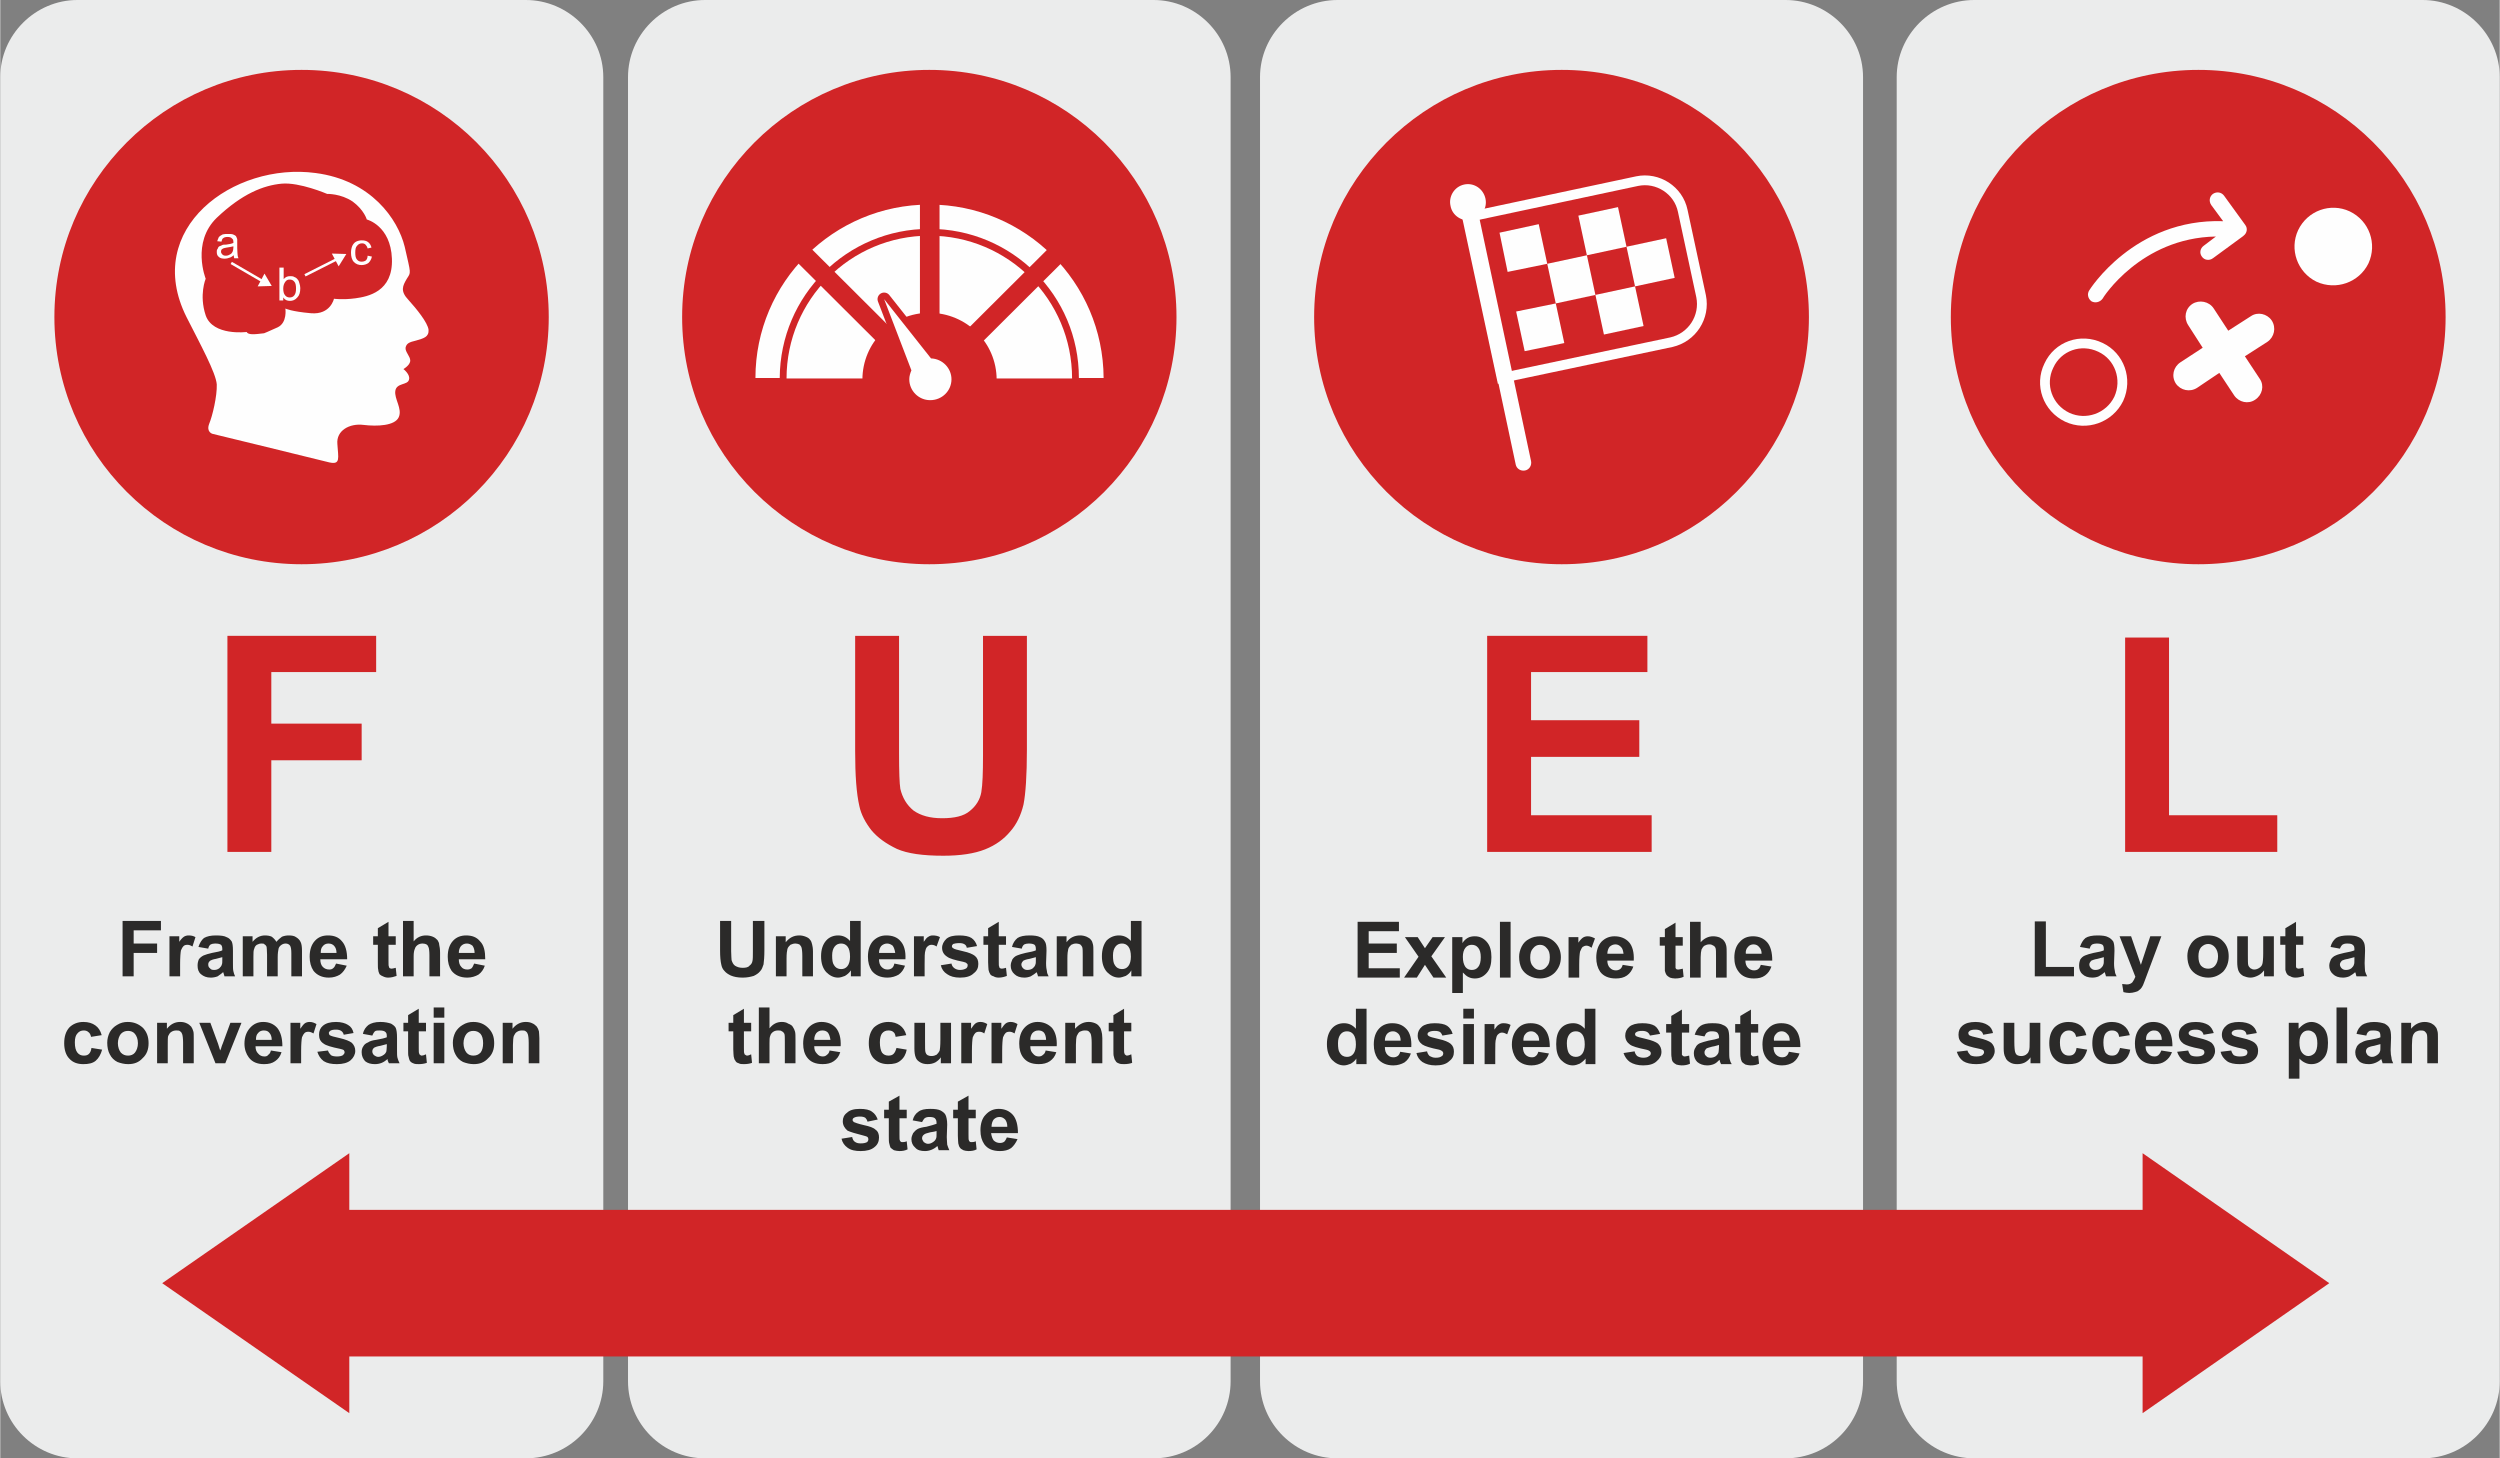 <?xml version="1.0" encoding="UTF-8"?>
<!DOCTYPE svg PUBLIC "-//W3C//DTD SVG 1.1//EN" "http://www.w3.org/Graphics/SVG/1.1/DTD/svg11.dtd">
<!-- Creator: CorelDRAW 2019 (64-Bit) -->
<svg xmlns="http://www.w3.org/2000/svg" xml:space="preserve" width="600px" height="350px" version="1.1" style="shape-rendering:geometricPrecision; text-rendering:geometricPrecision; image-rendering:optimizeQuality; fill-rule:evenodd; clip-rule:evenodd"
viewBox="0 0 58.65 34.22"
 xmlns:xlink="http://www.w3.org/1999/xlink">
 <rect x="0" y="0" width="58.65" height="34.22" fill="#808080" stroke="none"/>
 <defs>
  <style type="text/css">
   <![CDATA[
    .str0 {stroke:#FEFEFE;stroke-width:0.23;stroke-miterlimit:22.926}
    .str1 {stroke:#D12527;stroke-width:0.46;stroke-miterlimit:22.926}
    .str3 {stroke:#FEFEFE;stroke-width:0.06;stroke-miterlimit:22.926}
    .str2 {stroke:#D12527;stroke-width:0.31;stroke-linecap:round;stroke-linejoin:round;stroke-miterlimit:22.926}
    .fil3 {fill:none}
    .fil4 {fill:#FEFEFE}
    .fil0 {fill:#EBECEC}
    .fil1 {fill:#D12527}
    .fil5 {fill:#FEFEFE;fill-rule:nonzero}
    .fil2 {fill:#2B2A29;fill-rule:nonzero}
    .fil6 {fill:#D12527;fill-rule:nonzero}
   ]]>
  </style>
 </defs>
 <g id="Layer_x0020_1">
  <path class="fil0" d="M1.81 0l10.52 0c1,0 1.82,0.82 1.82,1.81l0 30.6c0,1 -0.82,1.81 -1.82,1.81l-10.52 0c-0.99,0 -1.81,-0.81 -1.81,-1.81l0 -30.6c0,-0.99 0.82,-1.81 1.81,-1.81z"/>
  <path class="fil0" d="M16.54 0l10.52 0c1,0 1.81,0.82 1.81,1.81l0 30.6c0,1 -0.81,1.81 -1.81,1.81l-10.52 0c-1,0 -1.81,-0.81 -1.81,-1.81l0 -30.6c0,-0.99 0.81,-1.81 1.81,-1.81z"/>
  <path class="fil0" d="M31.38 0l10.51 0c1,0 1.82,0.82 1.82,1.81l0 30.6c0,1 -0.82,1.81 -1.82,1.81l-10.51 0c-1,0 -1.82,-0.81 -1.82,-1.81l0 -30.6c0,-0.99 0.82,-1.81 1.82,-1.81z"/>
  <path class="fil0" d="M46.32 0l10.52 0c0.99,0 1.81,0.82 1.81,1.81l0 30.6c0,1 -0.82,1.81 -1.81,1.81l-10.52 0c-1,0 -1.82,-0.81 -1.82,-1.81l0 -30.6c0,-0.99 0.82,-1.81 1.82,-1.81z"/>
  <path class="fil1" d="M7.07 1.64c3.21,0 5.8,2.6 5.8,5.8 0,3.21 -2.59,5.8 -5.8,5.8 -3.2,0 -5.8,-2.59 -5.8,-5.8 0,-3.2 2.6,-5.8 5.8,-5.8z"/>
  <path class="fil1" d="M21.8 1.64c3.21,0 5.8,2.6 5.8,5.8 0,3.21 -2.59,5.8 -5.8,5.8 -3.2,0 -5.8,-2.59 -5.8,-5.8 0,-3.2 2.6,-5.8 5.8,-5.8z"/>
  <path class="fil1" d="M36.64 1.64c3.2,0 5.8,2.6 5.8,5.8 0,3.21 -2.6,5.8 -5.8,5.8 -3.21,0 -5.81,-2.59 -5.81,-5.8 0,-3.2 2.6,-5.8 5.81,-5.8z"/>
  <path class="fil1" d="M51.58 1.64c3.2,0 5.8,2.6 5.8,5.8 0,3.21 -2.6,5.8 -5.8,5.8 -3.21,0 -5.81,-2.59 -5.81,-5.8 0,-3.2 2.6,-5.8 5.81,-5.8z"/>
  <path class="fil2" d="M2.87 22.91l0 -1.3 0.9 0 0 0.22 -0.64 0 0 0.31 0.55 0 0 0.22 -0.55 0 0 0.55 -0.26 0zm1.35 0l-0.25 0 0 -0.94 0.23 0 0 0.13c0.04,-0.06 0.08,-0.1 0.11,-0.12 0.03,-0.02 0.07,-0.03 0.11,-0.03 0.06,0 0.11,0.01 0.16,0.04l-0.07 0.22c-0.05,-0.03 -0.08,-0.04 -0.12,-0.04 -0.04,0 -0.07,0.01 -0.09,0.03 -0.02,0.02 -0.04,0.05 -0.06,0.1 -0.01,0.05 -0.02,0.16 -0.02,0.32l0 0.29zm0.66 -0.65l-0.23 -0.04c0.03,-0.09 0.07,-0.16 0.13,-0.21 0.07,-0.04 0.16,-0.06 0.28,-0.06 0.11,0 0.2,0.01 0.25,0.04 0.06,0.02 0.09,0.06 0.12,0.1 0.02,0.04 0.03,0.11 0.03,0.22l0 0.29c0,0.09 0,0.15 0.01,0.19 0.01,0.04 0.02,0.08 0.04,0.12l-0.25 0c0,-0.01 -0.01,-0.04 -0.02,-0.07 0,-0.01 -0.01,-0.02 -0.01,-0.03 -0.04,0.04 -0.09,0.07 -0.13,0.1 -0.05,0.02 -0.11,0.03 -0.16,0.03 -0.1,0 -0.17,-0.03 -0.23,-0.08 -0.06,-0.05 -0.08,-0.12 -0.08,-0.2 0,-0.06 0.01,-0.1 0.03,-0.15 0.03,-0.04 0.07,-0.07 0.11,-0.09 0.05,-0.02 0.11,-0.04 0.2,-0.06 0.12,-0.02 0.2,-0.04 0.24,-0.06l0 -0.03c0,-0.05 -0.01,-0.08 -0.03,-0.1 -0.03,-0.02 -0.07,-0.03 -0.14,-0.03 -0.04,0 -0.08,0.01 -0.1,0.02 -0.03,0.02 -0.05,0.05 -0.06,0.1zm0.33 0.2c-0.03,0.01 -0.08,0.02 -0.15,0.04 -0.07,0.01 -0.11,0.03 -0.13,0.04 -0.04,0.03 -0.05,0.06 -0.05,0.09 0,0.04 0.01,0.07 0.04,0.09 0.02,0.03 0.05,0.04 0.1,0.04 0.04,0 0.08,-0.01 0.12,-0.04 0.03,-0.03 0.05,-0.05 0.06,-0.09 0.01,-0.02 0.01,-0.06 0.01,-0.12l0 -0.05zm0.48 -0.49l0.23 0 0 0.13c0.08,-0.1 0.18,-0.15 0.29,-0.15 0.06,0 0.12,0.01 0.16,0.03 0.04,0.03 0.08,0.07 0.11,0.12 0.04,-0.05 0.09,-0.09 0.13,-0.12 0.05,-0.02 0.1,-0.03 0.16,-0.03 0.07,0 0.13,0.01 0.17,0.04 0.05,0.03 0.09,0.07 0.11,0.12 0.02,0.04 0.03,0.11 0.03,0.2l0 0.6 -0.25 0 0 -0.54c0,-0.09 -0.01,-0.15 -0.03,-0.18 -0.02,-0.03 -0.06,-0.05 -0.1,-0.05 -0.04,0 -0.07,0.01 -0.1,0.03 -0.03,0.02 -0.06,0.05 -0.07,0.09 -0.01,0.05 -0.02,0.11 -0.02,0.2l0 0.45 -0.25 0 0 -0.51c0,-0.1 -0.01,-0.16 -0.01,-0.18 -0.01,-0.03 -0.03,-0.05 -0.05,-0.06 -0.01,-0.02 -0.04,-0.02 -0.07,-0.02 -0.04,0 -0.07,0.01 -0.11,0.03 -0.03,0.02 -0.05,0.05 -0.06,0.09 -0.02,0.04 -0.02,0.1 -0.02,0.19l0 0.46 -0.25 0 0 -0.94zm2.19 0.64l0.25 0.05c-0.04,0.09 -0.09,0.16 -0.16,0.21 -0.07,0.04 -0.15,0.07 -0.26,0.07 -0.16,0 -0.28,-0.06 -0.36,-0.16 -0.06,-0.09 -0.09,-0.2 -0.09,-0.33 0,-0.16 0.04,-0.28 0.12,-0.37 0.08,-0.09 0.18,-0.13 0.31,-0.13 0.14,0 0.25,0.04 0.33,0.14 0.08,0.09 0.12,0.23 0.12,0.42l-0.63 0c0,0.08 0.02,0.14 0.06,0.18 0.04,0.04 0.09,0.06 0.15,0.06 0.04,0 0.07,-0.01 0.09,-0.03 0.03,-0.02 0.05,-0.06 0.07,-0.11zm0.01 -0.25c0,-0.07 -0.02,-0.13 -0.06,-0.17 -0.03,-0.03 -0.07,-0.05 -0.13,-0.05 -0.05,0 -0.1,0.02 -0.13,0.06 -0.04,0.04 -0.05,0.09 -0.05,0.16l0.37 0zm1.39 -0.39l0 0.2 -0.17 0 0 0.38c0,0.08 0,0.12 0.01,0.13 0,0.02 0.01,0.03 0.02,0.04 0.01,0 0.02,0.01 0.04,0.01 0.02,0 0.06,-0.01 0.1,-0.02l0.02 0.19c-0.06,0.02 -0.12,0.04 -0.2,0.04 -0.04,0 -0.08,-0.01 -0.12,-0.03 -0.03,-0.01 -0.06,-0.03 -0.08,-0.05 -0.01,-0.03 -0.03,-0.06 -0.03,-0.1 -0.01,-0.03 -0.01,-0.09 -0.01,-0.18l0 -0.41 -0.11 0 0 -0.2 0.11 0 0 -0.19 0.25 -0.15 0 0.34 0.17 0zm0.42 -0.36l0 0.48c0.08,-0.1 0.18,-0.14 0.29,-0.14 0.06,0 0.11,0.01 0.16,0.03 0.05,0.02 0.08,0.05 0.11,0.08 0.02,0.03 0.04,0.07 0.04,0.11 0.01,0.04 0.02,0.1 0.02,0.19l0 0.55 -0.25 0 0 -0.5c0,-0.09 -0.01,-0.16 -0.02,-0.18 -0.01,-0.03 -0.02,-0.05 -0.05,-0.07 -0.02,-0.01 -0.05,-0.02 -0.09,-0.02 -0.04,0 -0.08,0.01 -0.11,0.03 -0.03,0.02 -0.06,0.05 -0.07,0.09 -0.02,0.04 -0.03,0.1 -0.03,0.18l0 0.47 -0.25 0 0 -1.3 0.25 0zm1.42 1l0.25 0.05c-0.03,0.09 -0.08,0.16 -0.15,0.21 -0.07,0.04 -0.16,0.07 -0.26,0.07 -0.17,0 -0.29,-0.06 -0.37,-0.16 -0.06,-0.09 -0.09,-0.2 -0.09,-0.33 0,-0.16 0.04,-0.28 0.12,-0.37 0.08,-0.09 0.19,-0.13 0.31,-0.13 0.14,0 0.25,0.04 0.33,0.14 0.09,0.09 0.12,0.23 0.12,0.42l-0.62 0c0,0.08 0.02,0.14 0.06,0.18 0.03,0.04 0.08,0.06 0.14,0.06 0.04,0 0.07,-0.01 0.1,-0.03 0.02,-0.02 0.04,-0.06 0.06,-0.11zm0.01 -0.25c0,-0.07 -0.02,-0.13 -0.05,-0.17 -0.04,-0.03 -0.08,-0.05 -0.13,-0.05 -0.06,0 -0.1,0.02 -0.14,0.06 -0.03,0.04 -0.05,0.09 -0.05,0.16l0.37 0zm-8.75 1.93l-0.25 0.04c-0.01,-0.05 -0.03,-0.09 -0.06,-0.11 -0.03,-0.03 -0.07,-0.04 -0.11,-0.04 -0.06,0 -0.11,0.02 -0.15,0.07 -0.04,0.04 -0.06,0.11 -0.06,0.21 0,0.11 0.02,0.19 0.06,0.24 0.04,0.05 0.09,0.07 0.15,0.07 0.05,0 0.09,-0.01 0.12,-0.04 0.03,-0.03 0.05,-0.07 0.06,-0.14l0.25 0.04c-0.03,0.11 -0.08,0.2 -0.15,0.26 -0.07,0.06 -0.17,0.08 -0.29,0.08 -0.14,0 -0.25,-0.04 -0.33,-0.13 -0.08,-0.08 -0.12,-0.21 -0.12,-0.36 0,-0.16 0.04,-0.28 0.12,-0.37 0.08,-0.08 0.19,-0.13 0.33,-0.13 0.12,0 0.21,0.03 0.28,0.08 0.07,0.05 0.12,0.12 0.15,0.23zm0.13 0.18c0,-0.09 0.02,-0.17 0.06,-0.25 0.04,-0.07 0.1,-0.13 0.17,-0.17 0.08,-0.05 0.16,-0.07 0.25,-0.07 0.15,0 0.26,0.05 0.36,0.14 0.09,0.1 0.13,0.21 0.13,0.36 0,0.14 -0.04,0.26 -0.14,0.35 -0.09,0.1 -0.2,0.14 -0.34,0.14 -0.09,0 -0.17,-0.02 -0.25,-0.05 -0.08,-0.04 -0.14,-0.1 -0.18,-0.18 -0.04,-0.07 -0.06,-0.17 -0.06,-0.27zm0.25 0.01c0,0.09 0.03,0.17 0.07,0.22 0.05,0.05 0.1,0.07 0.17,0.07 0.06,0 0.12,-0.02 0.16,-0.07 0.04,-0.05 0.07,-0.13 0.07,-0.22 0,-0.1 -0.03,-0.17 -0.07,-0.22 -0.04,-0.05 -0.1,-0.07 -0.16,-0.07 -0.07,0 -0.12,0.02 -0.17,0.07 -0.04,0.05 -0.07,0.13 -0.07,0.22zm1.78 0.47l-0.25 0 0 -0.48c0,-0.1 -0.01,-0.17 -0.02,-0.2 -0.01,-0.03 -0.02,-0.05 -0.05,-0.07 -0.02,-0.02 -0.05,-0.02 -0.09,-0.02 -0.04,0 -0.08,0.01 -0.11,0.03 -0.04,0.02 -0.06,0.06 -0.08,0.1 -0.01,0.03 -0.01,0.11 -0.01,0.21l0 0.43 -0.25 0 0 -0.95 0.23 0 0 0.14c0.08,-0.1 0.18,-0.16 0.31,-0.16 0.06,0 0.11,0.01 0.15,0.03 0.05,0.02 0.08,0.05 0.11,0.08 0.02,0.03 0.04,0.07 0.05,0.11 0.01,0.03 0.01,0.09 0.01,0.16l0 0.59zm0.51 0l-0.38 -0.95 0.26 0 0.18 0.49 0.05 0.16c0.02,-0.04 0.03,-0.07 0.03,-0.08 0.01,-0.03 0.02,-0.06 0.03,-0.08l0.18 -0.49 0.26 0 -0.38 0.95 -0.23 0zm1.3 -0.3l0.25 0.04c-0.03,0.1 -0.08,0.16 -0.15,0.21 -0.07,0.05 -0.15,0.07 -0.26,0.07 -0.16,0 -0.28,-0.05 -0.36,-0.16 -0.06,-0.08 -0.1,-0.19 -0.1,-0.32 0,-0.16 0.05,-0.28 0.13,-0.37 0.08,-0.09 0.18,-0.14 0.31,-0.14 0.14,0 0.25,0.05 0.33,0.14 0.08,0.1 0.12,0.24 0.12,0.43l-0.63 0c0,0.08 0.02,0.13 0.06,0.17 0.04,0.05 0.09,0.07 0.15,0.07 0.04,0 0.07,-0.01 0.09,-0.04 0.03,-0.02 0.05,-0.05 0.06,-0.1zm0.02 -0.25c0,-0.07 -0.02,-0.13 -0.06,-0.17 -0.03,-0.04 -0.08,-0.05 -0.13,-0.05 -0.05,0 -0.1,0.02 -0.13,0.06 -0.04,0.04 -0.05,0.09 -0.05,0.16l0.37 0zm0.69 0.55l-0.25 0 0 -0.95 0.23 0 0 0.14c0.04,-0.06 0.08,-0.11 0.11,-0.13 0.03,-0.02 0.07,-0.03 0.11,-0.03 0.06,0 0.11,0.02 0.16,0.05l-0.07 0.22c-0.05,-0.03 -0.09,-0.04 -0.12,-0.04 -0.04,0 -0.07,0.01 -0.09,0.03 -0.02,0.02 -0.04,0.05 -0.06,0.1 -0.01,0.05 -0.02,0.16 -0.02,0.32l0 0.29zm0.38 -0.27l0.25 -0.03c0.01,0.04 0.04,0.08 0.07,0.11 0.03,0.02 0.08,0.03 0.14,0.03 0.06,0 0.11,-0.01 0.14,-0.03 0.02,-0.02 0.04,-0.04 0.04,-0.07 0,-0.02 -0.01,-0.03 -0.02,-0.05 -0.02,-0.01 -0.04,-0.02 -0.09,-0.03 -0.2,-0.04 -0.33,-0.08 -0.38,-0.12 -0.08,-0.05 -0.11,-0.12 -0.11,-0.21 0,-0.09 0.03,-0.16 0.09,-0.21 0.07,-0.06 0.17,-0.09 0.31,-0.09 0.12,0 0.22,0.03 0.28,0.07 0.07,0.04 0.11,0.1 0.13,0.19l-0.23 0.04c-0.01,-0.04 -0.03,-0.07 -0.06,-0.09 -0.03,-0.02 -0.07,-0.03 -0.12,-0.03 -0.07,0 -0.11,0.01 -0.14,0.03 -0.02,0.02 -0.03,0.03 -0.03,0.05 0,0.02 0.01,0.04 0.02,0.05 0.03,0.02 0.1,0.04 0.24,0.07 0.13,0.03 0.23,0.07 0.28,0.11 0.05,0.05 0.08,0.11 0.08,0.19 0,0.08 -0.04,0.16 -0.11,0.22 -0.07,0.06 -0.18,0.09 -0.32,0.09 -0.13,0 -0.23,-0.02 -0.31,-0.07 -0.08,-0.06 -0.12,-0.13 -0.15,-0.22zm1.29 -0.38l-0.22 -0.04c0.02,-0.1 0.07,-0.16 0.13,-0.21 0.06,-0.04 0.15,-0.07 0.28,-0.07 0.11,0 0.19,0.02 0.25,0.04 0.05,0.03 0.09,0.06 0.11,0.1 0.02,0.05 0.03,0.12 0.03,0.23l0 0.29c0,0.08 0,0.14 0.01,0.18 0.01,0.04 0.03,0.09 0.05,0.13l-0.25 0c-0.01,-0.02 -0.02,-0.04 -0.03,-0.07 0,-0.02 0,-0.03 0,-0.03 -0.05,0.04 -0.09,0.07 -0.14,0.09 -0.05,0.02 -0.1,0.03 -0.16,0.03 -0.09,0 -0.17,-0.02 -0.23,-0.07 -0.05,-0.06 -0.08,-0.12 -0.08,-0.21 0,-0.05 0.01,-0.1 0.04,-0.14 0.02,-0.04 0.06,-0.07 0.11,-0.09 0.04,-0.03 0.11,-0.05 0.19,-0.06 0.12,-0.02 0.2,-0.04 0.25,-0.06l0 -0.03c0,-0.05 -0.01,-0.08 -0.04,-0.1 -0.02,-0.02 -0.07,-0.03 -0.13,-0.03 -0.05,0 -0.08,0 -0.11,0.02 -0.02,0.02 -0.04,0.05 -0.06,0.1zm0.34 0.2c-0.03,0.01 -0.08,0.02 -0.15,0.04 -0.07,0.01 -0.12,0.03 -0.14,0.04 -0.03,0.02 -0.05,0.05 -0.05,0.09 0,0.03 0.01,0.06 0.04,0.09 0.03,0.02 0.06,0.04 0.1,0.04 0.04,0 0.09,-0.02 0.13,-0.05 0.03,-0.02 0.05,-0.05 0.06,-0.08 0,-0.02 0.01,-0.06 0.01,-0.12l0 -0.05zm0.92 -0.5l0 0.2 -0.17 0 0 0.39c0,0.07 0,0.12 0.01,0.13 0,0.01 0.01,0.03 0.02,0.03 0.01,0.01 0.02,0.02 0.04,0.02 0.02,0 0.06,-0.01 0.1,-0.03l0.02 0.2c-0.06,0.02 -0.12,0.03 -0.19,0.03 -0.05,0 -0.09,0 -0.13,-0.02 -0.03,-0.01 -0.06,-0.03 -0.08,-0.06 -0.01,-0.02 -0.02,-0.05 -0.03,-0.1 -0.01,-0.02 -0.01,-0.08 -0.01,-0.17l0 -0.42 -0.11 0 0 -0.2 0.11 0 0 -0.18 0.25 -0.15 0 0.33 0.17 0zm0.18 -0.12l0 -0.24 0.25 0 0 0.24 -0.25 0zm0 1.07l0 -0.95 0.25 0 0 0.95 -0.25 0zm0.45 -0.48c0,-0.09 0.02,-0.17 0.06,-0.25 0.04,-0.07 0.1,-0.13 0.17,-0.17 0.08,-0.05 0.16,-0.07 0.25,-0.07 0.15,0 0.26,0.05 0.35,0.14 0.1,0.1 0.14,0.21 0.14,0.36 0,0.14 -0.04,0.26 -0.14,0.35 -0.09,0.1 -0.2,0.14 -0.34,0.14 -0.09,0 -0.17,-0.02 -0.25,-0.05 -0.08,-0.04 -0.14,-0.1 -0.18,-0.18 -0.04,-0.07 -0.06,-0.17 -0.06,-0.27zm0.25 0.01c0,0.09 0.03,0.17 0.07,0.22 0.04,0.05 0.1,0.07 0.16,0.07 0.07,0 0.12,-0.02 0.17,-0.07 0.04,-0.05 0.06,-0.13 0.06,-0.22 0,-0.1 -0.02,-0.17 -0.06,-0.22 -0.05,-0.05 -0.1,-0.07 -0.17,-0.07 -0.06,0 -0.12,0.02 -0.16,0.07 -0.04,0.05 -0.07,0.13 -0.07,0.22zm1.78 0.47l-0.25 0 0 -0.48c0,-0.1 -0.01,-0.17 -0.02,-0.2 -0.01,-0.03 -0.02,-0.05 -0.05,-0.07 -0.02,-0.02 -0.05,-0.02 -0.09,-0.02 -0.04,0 -0.08,0.01 -0.11,0.03 -0.04,0.02 -0.06,0.06 -0.08,0.1 -0.01,0.03 -0.02,0.11 -0.02,0.21l0 0.43 -0.24 0 0 -0.95 0.23 0 0 0.14c0.08,-0.1 0.18,-0.16 0.31,-0.16 0.06,0 0.11,0.01 0.15,0.03 0.05,0.02 0.08,0.05 0.11,0.08 0.02,0.03 0.04,0.07 0.05,0.11 0,0.03 0.01,0.09 0.01,0.16l0 0.59z"/>
  <path class="fil2" d="M16.89 21.61l0.26 0 0 0.71c0,0.11 0.01,0.18 0.01,0.21 0.02,0.06 0.04,0.1 0.08,0.13 0.05,0.03 0.1,0.05 0.18,0.05 0.07,0 0.13,-0.01 0.16,-0.05 0.04,-0.03 0.06,-0.06 0.07,-0.11 0.01,-0.04 0.01,-0.12 0.01,-0.22l0 -0.72 0.27 0 0 0.68c0,0.16 -0.01,0.27 -0.02,0.34 -0.02,0.06 -0.04,0.12 -0.08,0.16 -0.04,0.05 -0.09,0.08 -0.15,0.11 -0.07,0.02 -0.15,0.04 -0.26,0.04 -0.12,0 -0.21,-0.02 -0.28,-0.05 -0.06,-0.03 -0.11,-0.06 -0.15,-0.11 -0.04,-0.04 -0.06,-0.09 -0.07,-0.14 -0.02,-0.08 -0.03,-0.19 -0.03,-0.34l0 -0.69zm2.18 1.3l-0.25 0 0 -0.48c0,-0.1 -0.01,-0.17 -0.02,-0.2 -0.01,-0.03 -0.03,-0.05 -0.05,-0.07 -0.03,-0.01 -0.06,-0.02 -0.09,-0.02 -0.04,0 -0.08,0.01 -0.12,0.03 -0.03,0.03 -0.06,0.06 -0.07,0.1 -0.01,0.04 -0.02,0.11 -0.02,0.22l0 0.42 -0.25 0 0 -0.94 0.23 0 0 0.14c0.09,-0.11 0.19,-0.16 0.32,-0.16 0.05,0 0.1,0.01 0.15,0.03 0.05,0.02 0.08,0.04 0.1,0.07 0.03,0.03 0.04,0.07 0.05,0.11 0.01,0.04 0.02,0.09 0.02,0.17l0 0.58zm1.12 0l-0.23 0 0 -0.14c-0.04,0.06 -0.09,0.1 -0.14,0.13 -0.05,0.02 -0.11,0.04 -0.16,0.04 -0.11,0 -0.2,-0.05 -0.28,-0.13 -0.08,-0.09 -0.12,-0.21 -0.12,-0.37 0,-0.16 0.04,-0.28 0.12,-0.37 0.07,-0.08 0.17,-0.12 0.28,-0.12 0.11,0 0.2,0.04 0.28,0.13l0 -0.47 0.25 0 0 1.3zm-0.67 -0.49c0,0.1 0.01,0.18 0.04,0.22 0.04,0.07 0.1,0.1 0.17,0.1 0.06,0 0.11,-0.02 0.15,-0.07 0.04,-0.05 0.06,-0.13 0.06,-0.22 0,-0.11 -0.02,-0.19 -0.06,-0.24 -0.04,-0.05 -0.09,-0.07 -0.15,-0.07 -0.06,0 -0.11,0.02 -0.15,0.07 -0.04,0.05 -0.06,0.12 -0.06,0.21zm1.46 0.19l0.25 0.05c-0.03,0.09 -0.08,0.16 -0.15,0.21 -0.07,0.04 -0.16,0.07 -0.26,0.07 -0.17,0 -0.29,-0.06 -0.37,-0.16 -0.06,-0.09 -0.09,-0.2 -0.09,-0.33 0,-0.16 0.04,-0.28 0.12,-0.37 0.09,-0.09 0.19,-0.13 0.31,-0.13 0.14,0 0.26,0.04 0.34,0.14 0.08,0.09 0.12,0.23 0.11,0.42l-0.62 0c0,0.08 0.02,0.14 0.06,0.18 0.04,0.04 0.08,0.06 0.14,0.06 0.04,0 0.07,-0.01 0.1,-0.03 0.03,-0.02 0.05,-0.06 0.06,-0.11zm0.02 -0.25c-0.01,-0.07 -0.03,-0.13 -0.06,-0.17 -0.04,-0.03 -0.08,-0.05 -0.13,-0.05 -0.05,0 -0.1,0.02 -0.14,0.06 -0.03,0.04 -0.05,0.09 -0.05,0.16l0.38 0zm0.69 0.55l-0.25 0 0 -0.94 0.23 0 0 0.13c0.04,-0.06 0.07,-0.1 0.11,-0.12 0.03,-0.02 0.06,-0.03 0.1,-0.03 0.06,0 0.12,0.01 0.17,0.04l-0.08 0.22c-0.04,-0.03 -0.08,-0.04 -0.12,-0.04 -0.03,0 -0.06,0.01 -0.08,0.03 -0.03,0.02 -0.05,0.05 -0.06,0.1 -0.02,0.05 -0.02,0.16 -0.02,0.32l0 0.29zm0.38 -0.26l0.25 -0.04c0.01,0.05 0.03,0.08 0.07,0.11 0.03,0.02 0.07,0.04 0.13,0.04 0.07,0 0.12,-0.02 0.15,-0.04 0.02,-0.02 0.03,-0.04 0.03,-0.07 0,-0.02 0,-0.03 -0.02,-0.04 -0.01,-0.02 -0.04,-0.03 -0.08,-0.04 -0.2,-0.04 -0.33,-0.08 -0.38,-0.12 -0.08,-0.05 -0.12,-0.12 -0.12,-0.21 0,-0.08 0.04,-0.15 0.1,-0.21 0.07,-0.06 0.17,-0.08 0.3,-0.08 0.13,0 0.23,0.02 0.29,0.06 0.06,0.04 0.11,0.11 0.13,0.19l-0.24 0.04c-0.01,-0.04 -0.02,-0.06 -0.05,-0.08 -0.03,-0.02 -0.07,-0.03 -0.12,-0.03 -0.07,0 -0.12,0.01 -0.15,0.02 -0.02,0.02 -0.03,0.03 -0.03,0.06 0,0.01 0.01,0.03 0.03,0.04 0.02,0.02 0.1,0.04 0.23,0.07 0.14,0.03 0.23,0.07 0.28,0.11 0.06,0.05 0.08,0.11 0.08,0.19 0,0.09 -0.03,0.16 -0.11,0.22 -0.07,0.07 -0.18,0.1 -0.32,0.1 -0.13,0 -0.23,-0.03 -0.3,-0.08 -0.08,-0.05 -0.13,-0.12 -0.15,-0.21zm1.53 -0.68l0 0.2 -0.17 0 0 0.38c0,0.08 0,0.12 0.01,0.13 0,0.02 0.01,0.03 0.02,0.04 0.01,0 0.03,0.01 0.04,0.01 0.03,0 0.06,-0.01 0.1,-0.02l0.02 0.19c-0.05,0.02 -0.12,0.04 -0.19,0.04 -0.05,0 -0.09,-0.01 -0.12,-0.03 -0.04,-0.01 -0.07,-0.03 -0.08,-0.05 -0.02,-0.03 -0.03,-0.06 -0.04,-0.1 0,-0.03 -0.01,-0.09 -0.01,-0.18l0 -0.41 -0.11 0 0 -0.2 0.11 0 0 -0.19 0.25 -0.15 0 0.34 0.17 0zm0.37 0.29l-0.23 -0.04c0.02,-0.09 0.07,-0.16 0.13,-0.21 0.06,-0.04 0.16,-0.06 0.28,-0.06 0.11,0 0.19,0.01 0.25,0.04 0.05,0.02 0.09,0.06 0.11,0.1 0.03,0.04 0.04,0.11 0.04,0.22l-0.01 0.29c0,0.09 0.01,0.15 0.02,0.19 0,0.04 0.02,0.08 0.04,0.12l-0.25 0c0,-0.01 -0.01,-0.04 -0.02,-0.07 -0.01,-0.01 -0.01,-0.02 -0.01,-0.03 -0.04,0.04 -0.09,0.07 -0.14,0.1 -0.05,0.02 -0.1,0.03 -0.15,0.03 -0.1,0 -0.18,-0.03 -0.23,-0.08 -0.06,-0.05 -0.09,-0.12 -0.09,-0.2 0,-0.06 0.02,-0.1 0.04,-0.15 0.03,-0.04 0.06,-0.07 0.11,-0.09 0.05,-0.02 0.11,-0.04 0.2,-0.06 0.11,-0.02 0.2,-0.04 0.24,-0.06l0 -0.03c0,-0.05 -0.01,-0.08 -0.03,-0.1 -0.03,-0.02 -0.07,-0.03 -0.14,-0.03 -0.04,0 -0.08,0.01 -0.1,0.02 -0.03,0.02 -0.05,0.05 -0.06,0.1zm0.33 0.2c-0.03,0.01 -0.08,0.02 -0.15,0.04 -0.07,0.01 -0.12,0.03 -0.14,0.04 -0.03,0.03 -0.05,0.06 -0.05,0.09 0,0.04 0.02,0.07 0.04,0.09 0.03,0.03 0.06,0.04 0.1,0.04 0.05,0 0.09,-0.01 0.13,-0.04 0.03,-0.03 0.05,-0.05 0.06,-0.09 0.01,-0.02 0.01,-0.06 0.01,-0.12l0 -0.05zm1.35 0.45l-0.25 0 0 -0.48c0,-0.1 0,-0.17 -0.01,-0.2 -0.01,-0.03 -0.03,-0.05 -0.05,-0.07 -0.03,-0.01 -0.06,-0.02 -0.09,-0.02 -0.05,0 -0.08,0.01 -0.12,0.03 -0.03,0.03 -0.06,0.06 -0.07,0.1 -0.01,0.04 -0.02,0.11 -0.02,0.22l0 0.42 -0.25 0 0 -0.94 0.23 0 0 0.14c0.08,-0.11 0.19,-0.16 0.32,-0.16 0.05,0 0.1,0.01 0.15,0.03 0.04,0.02 0.08,0.04 0.1,0.07 0.03,0.03 0.04,0.07 0.05,0.11 0.01,0.04 0.01,0.09 0.01,0.17l0 0.58zm1.13 0l-0.24 0 0 -0.14c-0.03,0.06 -0.08,0.1 -0.13,0.13 -0.06,0.02 -0.11,0.04 -0.16,0.04 -0.11,0 -0.2,-0.05 -0.28,-0.13 -0.08,-0.09 -0.12,-0.21 -0.12,-0.37 0,-0.16 0.04,-0.28 0.11,-0.37 0.08,-0.08 0.18,-0.12 0.29,-0.12 0.11,0 0.2,0.04 0.28,0.13l0 -0.47 0.25 0 0 1.3zm-0.67 -0.49c0,0.1 0.01,0.18 0.04,0.22 0.04,0.07 0.1,0.1 0.17,0.1 0.06,0 0.11,-0.02 0.15,-0.07 0.04,-0.05 0.06,-0.13 0.06,-0.22 0,-0.11 -0.02,-0.19 -0.06,-0.24 -0.04,-0.05 -0.09,-0.07 -0.15,-0.07 -0.06,0 -0.11,0.02 -0.15,0.07 -0.04,0.05 -0.06,0.12 -0.06,0.21zm-8.49 1.58l0 0.2 -0.17 0 0 0.39c0,0.07 0,0.12 0.01,0.13 0,0.01 0.01,0.03 0.02,0.03 0.01,0.01 0.03,0.02 0.04,0.02 0.03,0 0.06,-0.01 0.1,-0.03l0.02 0.2c-0.05,0.02 -0.12,0.03 -0.19,0.03 -0.05,0 -0.09,0 -0.12,-0.02 -0.04,-0.01 -0.07,-0.03 -0.08,-0.06 -0.02,-0.02 -0.03,-0.05 -0.04,-0.1 0,-0.02 -0.01,-0.08 -0.01,-0.17l0 -0.42 -0.11 0 0 -0.2 0.11 0 0 -0.18 0.25 -0.15 0 0.33 0.17 0zm0.43 -0.36l0 0.49c0.08,-0.1 0.17,-0.15 0.29,-0.15 0.05,0 0.11,0.01 0.15,0.04 0.05,0.02 0.09,0.04 0.11,0.08 0.02,0.03 0.04,0.07 0.05,0.11 0.01,0.04 0.01,0.1 0.01,0.19l0 0.55 -0.25 0 0 -0.5c0,-0.1 0,-0.16 -0.01,-0.19 -0.01,-0.02 -0.03,-0.05 -0.06,-0.06 -0.02,-0.02 -0.05,-0.02 -0.09,-0.02 -0.04,0 -0.08,0.01 -0.11,0.03 -0.03,0.02 -0.06,0.05 -0.07,0.09 -0.02,0.04 -0.02,0.1 -0.02,0.18l0 0.47 -0.25 0 0 -1.31 0.25 0zm1.41 1.01l0.25 0.04c-0.03,0.1 -0.08,0.16 -0.15,0.21 -0.07,0.05 -0.16,0.07 -0.26,0.07 -0.17,0 -0.29,-0.05 -0.37,-0.16 -0.06,-0.08 -0.09,-0.19 -0.09,-0.32 0,-0.16 0.04,-0.28 0.12,-0.37 0.08,-0.09 0.19,-0.14 0.31,-0.14 0.14,0 0.26,0.05 0.34,0.14 0.08,0.1 0.12,0.24 0.11,0.43l-0.62 0c0,0.08 0.02,0.13 0.06,0.17 0.04,0.05 0.08,0.07 0.14,0.07 0.04,0 0.07,-0.01 0.1,-0.04 0.03,-0.02 0.05,-0.05 0.06,-0.1zm0.02 -0.25c-0.01,-0.07 -0.03,-0.13 -0.06,-0.17 -0.04,-0.04 -0.08,-0.05 -0.13,-0.05 -0.06,0 -0.1,0.02 -0.14,0.06 -0.03,0.04 -0.05,0.09 -0.05,0.16l0.38 0zm1.78 -0.11l-0.25 0.04c-0.01,-0.05 -0.02,-0.09 -0.05,-0.11 -0.03,-0.03 -0.07,-0.04 -0.12,-0.04 -0.06,0 -0.11,0.02 -0.15,0.07 -0.03,0.04 -0.05,0.11 -0.05,0.21 0,0.11 0.02,0.19 0.05,0.24 0.04,0.05 0.09,0.07 0.15,0.07 0.05,0 0.09,-0.01 0.12,-0.04 0.03,-0.03 0.05,-0.07 0.07,-0.14l0.24 0.04c-0.02,0.11 -0.07,0.2 -0.15,0.26 -0.07,0.06 -0.16,0.08 -0.29,0.08 -0.13,0 -0.24,-0.04 -0.33,-0.13 -0.08,-0.08 -0.12,-0.21 -0.12,-0.36 0,-0.16 0.04,-0.28 0.12,-0.37 0.09,-0.08 0.2,-0.13 0.34,-0.13 0.11,0 0.2,0.03 0.27,0.08 0.07,0.05 0.12,0.12 0.15,0.23zm0.81 0.66l0 -0.14c-0.03,0.05 -0.08,0.09 -0.13,0.12 -0.06,0.03 -0.12,0.04 -0.18,0.04 -0.06,0 -0.12,-0.01 -0.17,-0.04 -0.05,-0.03 -0.09,-0.06 -0.11,-0.12 -0.02,-0.05 -0.03,-0.12 -0.03,-0.21l0 -0.6 0.25 0 0 0.44c0,0.13 0,0.22 0.01,0.25 0.01,0.03 0.02,0.05 0.05,0.07 0.02,0.01 0.05,0.02 0.09,0.02 0.05,0 0.08,-0.01 0.12,-0.03 0.03,-0.03 0.05,-0.05 0.07,-0.09 0.01,-0.03 0.02,-0.12 0.02,-0.26l0 -0.4 0.25 0 0 0.95 -0.24 0zm0.73 0l-0.25 0 0 -0.95 0.23 0 0 0.14c0.04,-0.06 0.08,-0.11 0.11,-0.13 0.03,-0.02 0.07,-0.03 0.11,-0.03 0.06,0 0.11,0.02 0.16,0.05l-0.07 0.22c-0.04,-0.03 -0.08,-0.04 -0.12,-0.04 -0.04,0 -0.07,0.01 -0.09,0.03 -0.02,0.02 -0.04,0.05 -0.06,0.1 -0.01,0.05 -0.02,0.16 -0.02,0.32l0 0.29zm0.71 0l-0.25 0 0 -0.95 0.23 0 0 0.14c0.04,-0.06 0.08,-0.11 0.11,-0.13 0.03,-0.02 0.07,-0.03 0.11,-0.03 0.06,0 0.11,0.02 0.16,0.05l-0.07 0.22c-0.05,-0.03 -0.08,-0.04 -0.12,-0.04 -0.04,0 -0.07,0.01 -0.09,0.03 -0.02,0.02 -0.04,0.05 -0.06,0.1 -0.01,0.05 -0.02,0.16 -0.02,0.32l0 0.29zm1.02 -0.3l0.25 0.04c-0.03,0.1 -0.08,0.16 -0.15,0.21 -0.07,0.05 -0.16,0.07 -0.26,0.07 -0.17,0 -0.29,-0.05 -0.37,-0.16 -0.06,-0.08 -0.09,-0.19 -0.09,-0.32 0,-0.16 0.04,-0.28 0.12,-0.37 0.08,-0.09 0.19,-0.14 0.31,-0.14 0.14,0 0.25,0.05 0.34,0.14 0.08,0.1 0.12,0.24 0.11,0.43l-0.62 0c0,0.08 0.02,0.13 0.06,0.17 0.04,0.05 0.08,0.07 0.14,0.07 0.04,0 0.07,-0.01 0.1,-0.04 0.03,-0.02 0.05,-0.05 0.06,-0.1zm0.01 -0.25c0,-0.07 -0.02,-0.13 -0.05,-0.17 -0.04,-0.04 -0.08,-0.05 -0.13,-0.05 -0.06,0 -0.1,0.02 -0.14,0.06 -0.03,0.04 -0.05,0.09 -0.05,0.16l0.37 0zm1.32 0.55l-0.25 0 0 -0.48c0,-0.1 -0.01,-0.17 -0.02,-0.2 -0.01,-0.03 -0.03,-0.05 -0.05,-0.07 -0.03,-0.02 -0.05,-0.02 -0.09,-0.02 -0.04,0 -0.08,0.01 -0.12,0.03 -0.03,0.02 -0.05,0.06 -0.07,0.1 -0.01,0.03 -0.02,0.11 -0.02,0.21l0 0.43 -0.25 0 0 -0.95 0.23 0 0 0.14c0.09,-0.1 0.19,-0.16 0.32,-0.16 0.05,0 0.1,0.01 0.15,0.03 0.05,0.02 0.08,0.05 0.1,0.08 0.03,0.03 0.04,0.07 0.05,0.11 0.01,0.03 0.02,0.09 0.02,0.16l0 0.59zm0.68 -0.95l0 0.2 -0.17 0 0 0.39c0,0.07 0,0.12 0.01,0.13 0,0.01 0.01,0.03 0.02,0.03 0.01,0.01 0.02,0.02 0.04,0.02 0.02,0 0.06,-0.01 0.1,-0.03l0.02 0.2c-0.05,0.02 -0.12,0.03 -0.19,0.03 -0.05,0 -0.09,0 -0.13,-0.02 -0.03,-0.01 -0.06,-0.03 -0.07,-0.06 -0.02,-0.02 -0.03,-0.05 -0.04,-0.1 -0.01,-0.02 -0.01,-0.08 -0.01,-0.17l0 -0.42 -0.11 0 0 -0.2 0.11 0 0 -0.18 0.25 -0.15 0 0.33 0.17 0zm-6.8 2.72l0.25 -0.04c0.01,0.05 0.03,0.09 0.06,0.11 0.04,0.03 0.08,0.04 0.14,0.04 0.07,0 0.11,-0.01 0.15,-0.03 0.02,-0.02 0.03,-0.04 0.03,-0.07 0,-0.02 -0.01,-0.04 -0.02,-0.05 -0.01,-0.01 -0.04,-0.02 -0.08,-0.03 -0.2,-0.05 -0.33,-0.09 -0.39,-0.12 -0.07,-0.06 -0.11,-0.13 -0.11,-0.22 0,-0.08 0.03,-0.15 0.1,-0.2 0.06,-0.06 0.16,-0.09 0.3,-0.09 0.13,0 0.23,0.02 0.29,0.07 0.06,0.04 0.1,0.1 0.13,0.18l-0.24 0.05c-0.01,-0.04 -0.03,-0.07 -0.05,-0.09 -0.03,-0.02 -0.07,-0.03 -0.13,-0.03 -0.06,0 -0.11,0.01 -0.14,0.03 -0.02,0.01 -0.03,0.03 -0.03,0.05 0,0.02 0.01,0.03 0.03,0.05 0.02,0.01 0.1,0.04 0.23,0.07 0.14,0.03 0.23,0.06 0.28,0.11 0.06,0.04 0.08,0.11 0.08,0.18 0,0.09 -0.03,0.17 -0.11,0.23 -0.07,0.06 -0.18,0.09 -0.32,0.09 -0.13,0 -0.23,-0.02 -0.31,-0.08 -0.07,-0.05 -0.12,-0.12 -0.14,-0.21zm1.53 -0.68l0 0.2 -0.17 0 0 0.38c0,0.08 0,0.13 0.01,0.14 0,0.01 0.01,0.02 0.02,0.03 0.01,0.01 0.02,0.01 0.04,0.01 0.02,0 0.06,0 0.1,-0.02l0.02 0.19c-0.06,0.03 -0.12,0.04 -0.19,0.04 -0.05,0 -0.09,-0.01 -0.13,-0.02 -0.03,-0.02 -0.06,-0.04 -0.08,-0.06 -0.01,-0.02 -0.02,-0.06 -0.03,-0.1 -0.01,-0.03 -0.01,-0.09 -0.01,-0.18l0 -0.41 -0.11 0 0 -0.2 0.11 0 0 -0.19 0.25 -0.14 0 0.33 0.17 0zm0.36 0.29l-0.22 -0.04c0.02,-0.09 0.07,-0.16 0.13,-0.2 0.06,-0.05 0.15,-0.07 0.28,-0.07 0.11,0 0.19,0.01 0.25,0.04 0.05,0.03 0.09,0.06 0.11,0.1 0.02,0.04 0.04,0.12 0.04,0.23l-0.01 0.29c0,0.08 0.01,0.14 0.01,0.18 0.01,0.04 0.03,0.08 0.05,0.13l-0.25 0c-0.01,-0.02 -0.01,-0.04 -0.02,-0.07 -0.01,-0.02 -0.01,-0.03 -0.01,-0.03 -0.04,0.04 -0.09,0.07 -0.14,0.09 -0.05,0.02 -0.1,0.03 -0.15,0.03 -0.1,0 -0.18,-0.02 -0.23,-0.08 -0.06,-0.05 -0.09,-0.12 -0.09,-0.2 0,-0.05 0.02,-0.1 0.04,-0.14 0.03,-0.04 0.06,-0.07 0.11,-0.1 0.04,-0.02 0.11,-0.04 0.2,-0.05 0.11,-0.03 0.19,-0.05 0.24,-0.07l0 -0.02c0,-0.05 -0.01,-0.08 -0.04,-0.11 -0.02,-0.02 -0.07,-0.03 -0.13,-0.03 -0.05,0 -0.08,0.01 -0.11,0.03 -0.02,0.02 -0.04,0.05 -0.06,0.09zm0.34 0.21c-0.03,0.01 -0.08,0.02 -0.15,0.03 -0.07,0.02 -0.12,0.03 -0.14,0.05 -0.03,0.02 -0.05,0.05 -0.05,0.09 0,0.03 0.02,0.06 0.04,0.09 0.03,0.02 0.06,0.04 0.1,0.04 0.05,0 0.09,-0.02 0.13,-0.05 0.03,-0.02 0.05,-0.05 0.06,-0.08 0.01,-0.02 0.01,-0.06 0.01,-0.12l0 -0.05zm0.92 -0.5l0 0.2 -0.17 0 0 0.38c0,0.08 0,0.13 0.01,0.14 0,0.01 0.01,0.02 0.02,0.03 0.01,0.01 0.03,0.01 0.04,0.01 0.03,0 0.06,0 0.1,-0.02l0.02 0.19c-0.05,0.03 -0.12,0.04 -0.19,0.04 -0.05,0 -0.09,-0.01 -0.12,-0.02 -0.04,-0.02 -0.07,-0.04 -0.08,-0.06 -0.02,-0.02 -0.03,-0.06 -0.04,-0.1 0,-0.03 -0.01,-0.09 -0.01,-0.18l0 -0.41 -0.11 0 0 -0.2 0.11 0 0 -0.19 0.25 -0.14 0 0.33 0.17 0zm0.73 0.65l0.25 0.04c-0.04,0.09 -0.09,0.16 -0.15,0.21 -0.07,0.05 -0.16,0.07 -0.26,0.07 -0.17,0 -0.29,-0.05 -0.37,-0.16 -0.06,-0.09 -0.09,-0.19 -0.09,-0.33 0,-0.15 0.04,-0.28 0.12,-0.36 0.08,-0.09 0.18,-0.14 0.31,-0.14 0.14,0 0.25,0.05 0.33,0.14 0.08,0.09 0.12,0.24 0.12,0.43l-0.63 0c0.01,0.07 0.03,0.13 0.06,0.17 0.04,0.04 0.09,0.06 0.15,0.06 0.04,0 0.07,-0.01 0.1,-0.03 0.02,-0.02 0.04,-0.05 0.06,-0.1zm0.01 -0.25c0,-0.08 -0.02,-0.13 -0.05,-0.17 -0.04,-0.04 -0.08,-0.06 -0.13,-0.06 -0.06,0 -0.1,0.02 -0.14,0.06 -0.03,0.04 -0.05,0.1 -0.05,0.17l0.37 0z"/>
  <path class="fil2" d="M31.85 22.94l0 -1.31 0.97 0 0 0.22 -0.71 0 0 0.29 0.66 0 0 0.22 -0.66 0 0 0.36 0.73 0 0 0.22 -0.99 0zm1.09 0l0.34 -0.49 -0.32 -0.46 0.3 0 0.17 0.26 0.18 -0.26 0.29 0 -0.32 0.45 0.35 0.5 -0.3 0 -0.2 -0.3 -0.19 0.3 -0.3 0zm1.13 -0.95l0.24 0 0 0.14c0.03,-0.05 0.07,-0.09 0.12,-0.12 0.05,-0.03 0.11,-0.04 0.17,-0.04 0.11,0 0.2,0.04 0.28,0.13 0.08,0.09 0.11,0.21 0.11,0.36 0,0.16 -0.03,0.28 -0.11,0.37 -0.08,0.09 -0.17,0.13 -0.28,0.13 -0.05,0 -0.1,-0.01 -0.14,-0.03 -0.05,-0.02 -0.09,-0.06 -0.14,-0.11l0 0.48 -0.25 0 0 -1.31zm0.25 0.46c0,0.11 0.02,0.18 0.06,0.24 0.04,0.05 0.09,0.07 0.15,0.07 0.06,0 0.11,-0.02 0.15,-0.07 0.04,-0.05 0.06,-0.12 0.06,-0.23 0,-0.1 -0.02,-0.17 -0.06,-0.22 -0.04,-0.05 -0.09,-0.07 -0.15,-0.07 -0.06,0 -0.11,0.02 -0.15,0.07 -0.04,0.05 -0.06,0.12 -0.06,0.21zm0.87 0.49l0 -1.31 0.25 0 0 1.31 -0.25 0zm0.45 -0.49c0,-0.08 0.02,-0.16 0.06,-0.24 0.04,-0.08 0.1,-0.14 0.18,-0.18 0.07,-0.04 0.16,-0.06 0.25,-0.06 0.14,0 0.26,0.05 0.35,0.14 0.09,0.09 0.14,0.21 0.14,0.35 0,0.15 -0.05,0.26 -0.14,0.36 -0.09,0.09 -0.21,0.14 -0.35,0.14 -0.09,0 -0.17,-0.02 -0.25,-0.06 -0.08,-0.04 -0.14,-0.1 -0.18,-0.17 -0.04,-0.08 -0.06,-0.17 -0.06,-0.28zm0.26 0.02c0,0.09 0.02,0.16 0.07,0.21 0.04,0.05 0.09,0.08 0.16,0.08 0.07,0 0.12,-0.03 0.16,-0.08 0.05,-0.05 0.07,-0.12 0.07,-0.22 0,-0.09 -0.02,-0.16 -0.07,-0.21 -0.04,-0.05 -0.09,-0.08 -0.16,-0.08 -0.07,0 -0.12,0.03 -0.16,0.08 -0.05,0.05 -0.07,0.12 -0.07,0.22zm1.15 0.47l-0.25 0 0 -0.95 0.23 0 0 0.13c0.04,-0.06 0.08,-0.1 0.11,-0.12 0.03,-0.02 0.07,-0.03 0.11,-0.03 0.06,0 0.11,0.02 0.17,0.05l-0.08 0.22c-0.04,-0.03 -0.08,-0.05 -0.12,-0.05 -0.03,0 -0.06,0.01 -0.09,0.03 -0.02,0.02 -0.04,0.06 -0.06,0.11 -0.01,0.05 -0.02,0.15 -0.02,0.31l0 0.3zm1.02 -0.3l0.25 0.04c-0.03,0.09 -0.08,0.16 -0.15,0.21 -0.07,0.05 -0.16,0.07 -0.26,0.07 -0.16,0 -0.29,-0.05 -0.37,-0.16 -0.06,-0.09 -0.09,-0.2 -0.09,-0.33 0,-0.15 0.04,-0.28 0.12,-0.37 0.09,-0.09 0.19,-0.13 0.31,-0.13 0.14,0 0.26,0.05 0.34,0.14 0.08,0.09 0.12,0.24 0.11,0.43l-0.62 0c0,0.07 0.02,0.13 0.06,0.17 0.04,0.04 0.08,0.06 0.14,0.06 0.04,0 0.07,-0.01 0.1,-0.03 0.03,-0.02 0.05,-0.06 0.06,-0.1zm0.02 -0.26c-0.01,-0.07 -0.02,-0.12 -0.06,-0.16 -0.04,-0.04 -0.08,-0.06 -0.13,-0.06 -0.05,0 -0.1,0.02 -0.14,0.06 -0.03,0.04 -0.05,0.1 -0.05,0.16l0.38 0zm1.39 -0.39l0 0.2 -0.17 0 0 0.38c0,0.08 0,0.13 0,0.14 0,0.01 0.01,0.02 0.02,0.03 0.01,0.01 0.03,0.01 0.05,0.01 0.02,0 0.05,-0.01 0.1,-0.02l0.02 0.19c-0.06,0.03 -0.13,0.04 -0.2,0.04 -0.05,0 -0.09,-0.01 -0.12,-0.02 -0.04,-0.02 -0.06,-0.04 -0.08,-0.06 -0.02,-0.03 -0.03,-0.06 -0.04,-0.1 0,-0.03 0,-0.09 0,-0.18l0 -0.41 -0.12 0 0 -0.2 0.12 0 0 -0.19 0.25 -0.15 0 0.34 0.17 0zm0.42 -0.36l0 0.48c0.08,-0.09 0.18,-0.14 0.29,-0.14 0.06,0 0.11,0.01 0.16,0.03 0.04,0.02 0.08,0.05 0.1,0.08 0.03,0.04 0.04,0.07 0.05,0.11 0.01,0.04 0.01,0.11 0.01,0.19l0 0.56 -0.25 0 0 -0.5c0,-0.1 0,-0.16 -0.01,-0.19 -0.01,-0.03 -0.03,-0.05 -0.05,-0.06 -0.03,-0.02 -0.06,-0.03 -0.09,-0.03 -0.05,0 -0.08,0.01 -0.12,0.03 -0.03,0.02 -0.05,0.05 -0.07,0.09 -0.01,0.04 -0.02,0.1 -0.02,0.18l0 0.48 -0.25 0 0 -1.31 0.25 0zm1.41 1.01l0.25 0.04c-0.03,0.09 -0.08,0.16 -0.15,0.21 -0.07,0.05 -0.15,0.07 -0.26,0.07 -0.16,0 -0.28,-0.05 -0.36,-0.16 -0.07,-0.09 -0.1,-0.2 -0.1,-0.33 0,-0.15 0.04,-0.28 0.13,-0.37 0.08,-0.09 0.18,-0.13 0.31,-0.13 0.14,0 0.25,0.05 0.33,0.14 0.08,0.09 0.12,0.24 0.12,0.43l-0.63 0c0,0.07 0.02,0.13 0.06,0.17 0.04,0.04 0.09,0.06 0.14,0.06 0.04,0 0.08,-0.01 0.1,-0.03 0.03,-0.02 0.05,-0.06 0.06,-0.1zm0.02 -0.26c0,-0.07 -0.02,-0.12 -0.06,-0.16 -0.03,-0.04 -0.08,-0.06 -0.13,-0.06 -0.05,0 -0.1,0.02 -0.13,0.06 -0.04,0.04 -0.06,0.1 -0.05,0.16l0.37 0zm-9.27 2.59l-0.24 0 0 -0.13c-0.03,0.05 -0.08,0.09 -0.13,0.12 -0.05,0.02 -0.11,0.04 -0.16,0.04 -0.11,0 -0.2,-0.05 -0.28,-0.13 -0.08,-0.09 -0.12,-0.21 -0.12,-0.37 0,-0.16 0.04,-0.28 0.12,-0.37 0.07,-0.08 0.17,-0.12 0.28,-0.12 0.11,0 0.2,0.04 0.28,0.13l0 -0.47 0.25 0 0 1.3zm-0.67 -0.49c0,0.1 0.01,0.18 0.04,0.22 0.04,0.07 0.1,0.1 0.17,0.1 0.06,0 0.11,-0.02 0.15,-0.07 0.04,-0.05 0.06,-0.13 0.06,-0.22 0,-0.11 -0.02,-0.19 -0.06,-0.24 -0.04,-0.05 -0.09,-0.07 -0.15,-0.07 -0.06,0 -0.11,0.02 -0.15,0.07 -0.04,0.05 -0.06,0.12 -0.06,0.21zm1.46 0.2l0.25 0.04c-0.03,0.09 -0.08,0.16 -0.15,0.21 -0.07,0.04 -0.16,0.07 -0.26,0.07 -0.17,0 -0.29,-0.06 -0.37,-0.16 -0.06,-0.09 -0.09,-0.2 -0.09,-0.33 0,-0.16 0.04,-0.28 0.12,-0.37 0.08,-0.09 0.19,-0.13 0.31,-0.13 0.14,0 0.25,0.04 0.34,0.14 0.08,0.09 0.12,0.23 0.11,0.42l-0.62 0c0,0.08 0.02,0.14 0.06,0.18 0.04,0.04 0.08,0.06 0.14,0.06 0.04,0 0.07,-0.01 0.1,-0.03 0.03,-0.02 0.05,-0.06 0.06,-0.1zm0.01 -0.26c0,-0.07 -0.02,-0.13 -0.05,-0.16 -0.04,-0.04 -0.08,-0.06 -0.13,-0.06 -0.06,0 -0.1,0.02 -0.14,0.06 -0.03,0.04 -0.05,0.09 -0.05,0.16l0.37 0zm0.37 0.29l0.25 -0.04c0.01,0.05 0.03,0.08 0.06,0.11 0.04,0.02 0.08,0.04 0.14,0.04 0.07,0 0.11,-0.01 0.15,-0.04 0.02,-0.01 0.03,-0.04 0.03,-0.07 0,-0.01 -0.01,-0.03 -0.02,-0.04 -0.01,-0.01 -0.04,-0.03 -0.08,-0.04 -0.2,-0.04 -0.33,-0.08 -0.39,-0.12 -0.07,-0.05 -0.11,-0.12 -0.11,-0.21 0,-0.08 0.03,-0.15 0.1,-0.21 0.06,-0.05 0.16,-0.08 0.3,-0.08 0.13,0 0.23,0.02 0.29,0.06 0.06,0.04 0.11,0.11 0.13,0.19l-0.24 0.04c-0.01,-0.03 -0.03,-0.06 -0.05,-0.08 -0.03,-0.02 -0.07,-0.03 -0.13,-0.03 -0.06,0 -0.11,0.01 -0.14,0.03 -0.02,0.01 -0.03,0.03 -0.03,0.05 0,0.01 0.01,0.03 0.03,0.04 0.02,0.02 0.1,0.04 0.23,0.07 0.14,0.03 0.23,0.07 0.28,0.11 0.06,0.05 0.08,0.11 0.08,0.19 0,0.09 -0.03,0.16 -0.11,0.22 -0.07,0.07 -0.18,0.1 -0.32,0.1 -0.13,0 -0.23,-0.03 -0.31,-0.08 -0.07,-0.05 -0.12,-0.12 -0.14,-0.21zm1.1 -0.81l0 -0.23 0.25 0 0 0.23 -0.25 0zm0 1.07l0 -0.94 0.25 0 0 0.94 -0.25 0zm0.75 0l-0.25 0 0 -0.94 0.23 0 0 0.13c0.04,-0.06 0.07,-0.1 0.11,-0.12 0.03,-0.02 0.06,-0.03 0.1,-0.03 0.06,0 0.12,0.01 0.17,0.04l-0.08 0.22c-0.04,-0.02 -0.08,-0.04 -0.12,-0.04 -0.03,0 -0.06,0.01 -0.08,0.03 -0.03,0.02 -0.05,0.05 -0.06,0.11 -0.02,0.05 -0.02,0.15 -0.02,0.31l0 0.29zm1.01 -0.29l0.25 0.04c-0.03,0.09 -0.08,0.16 -0.15,0.21 -0.07,0.04 -0.15,0.07 -0.26,0.07 -0.16,0 -0.28,-0.06 -0.36,-0.16 -0.06,-0.09 -0.1,-0.2 -0.1,-0.33 0,-0.16 0.05,-0.28 0.13,-0.37 0.08,-0.09 0.18,-0.13 0.31,-0.13 0.14,0 0.25,0.04 0.33,0.14 0.08,0.09 0.12,0.23 0.12,0.42l-0.63 0c0,0.08 0.02,0.14 0.06,0.18 0.04,0.04 0.09,0.06 0.15,0.06 0.04,0 0.07,-0.01 0.09,-0.03 0.03,-0.02 0.05,-0.06 0.06,-0.1zm0.02 -0.26c0,-0.07 -0.02,-0.13 -0.06,-0.16 -0.03,-0.04 -0.08,-0.06 -0.13,-0.06 -0.05,0 -0.1,0.02 -0.13,0.06 -0.04,0.04 -0.05,0.09 -0.05,0.16l0.37 0zm1.32 0.55l-0.23 0 0 -0.13c-0.04,0.05 -0.09,0.09 -0.14,0.12 -0.05,0.02 -0.1,0.04 -0.16,0.04 -0.11,0 -0.2,-0.05 -0.28,-0.13 -0.08,-0.09 -0.11,-0.21 -0.11,-0.37 0,-0.16 0.03,-0.28 0.11,-0.37 0.07,-0.08 0.17,-0.12 0.29,-0.12 0.1,0 0.19,0.04 0.27,0.13l0 -0.47 0.25 0 0 1.3zm-0.67 -0.49c0,0.1 0.02,0.18 0.04,0.22 0.04,0.07 0.1,0.1 0.17,0.1 0.06,0 0.11,-0.02 0.15,-0.07 0.04,-0.05 0.06,-0.13 0.06,-0.22 0,-0.11 -0.02,-0.19 -0.06,-0.24 -0.04,-0.05 -0.09,-0.07 -0.15,-0.07 -0.06,0 -0.11,0.02 -0.15,0.07 -0.04,0.05 -0.06,0.12 -0.06,0.21zm1.33 0.23l0.26 -0.04c0.01,0.05 0.03,0.08 0.06,0.11 0.03,0.02 0.08,0.04 0.14,0.04 0.06,0 0.11,-0.01 0.14,-0.04 0.03,-0.01 0.04,-0.04 0.04,-0.07 0,-0.01 -0.01,-0.03 -0.02,-0.04 -0.01,-0.01 -0.04,-0.03 -0.09,-0.04 -0.2,-0.04 -0.33,-0.08 -0.38,-0.12 -0.07,-0.05 -0.11,-0.12 -0.11,-0.21 0,-0.08 0.03,-0.15 0.1,-0.21 0.06,-0.05 0.16,-0.08 0.3,-0.08 0.13,0 0.22,0.02 0.29,0.06 0.06,0.04 0.1,0.11 0.13,0.19l-0.24 0.04c-0.01,-0.03 -0.03,-0.06 -0.06,-0.08 -0.03,-0.02 -0.07,-0.03 -0.12,-0.03 -0.07,0 -0.11,0.01 -0.14,0.03 -0.02,0.01 -0.03,0.03 -0.03,0.05 0,0.01 0.01,0.03 0.02,0.04 0.03,0.02 0.11,0.04 0.24,0.07 0.13,0.03 0.23,0.07 0.28,0.11 0.05,0.05 0.08,0.11 0.08,0.19 0,0.09 -0.04,0.16 -0.11,0.22 -0.07,0.07 -0.18,0.1 -0.32,0.1 -0.13,0 -0.23,-0.03 -0.31,-0.08 -0.07,-0.05 -0.12,-0.12 -0.15,-0.21zm1.54 -0.68l0 0.2 -0.17 0 0 0.38c0,0.08 0,0.12 0,0.14 0.01,0.01 0.01,0.02 0.03,0.03 0.01,0.01 0.02,0.01 0.04,0.01 0.02,0 0.05,-0.01 0.1,-0.02l0.02 0.19c-0.06,0.03 -0.12,0.04 -0.2,0.04 -0.04,0 -0.08,-0.01 -0.12,-0.02 -0.04,-0.02 -0.06,-0.04 -0.08,-0.06 -0.02,-0.03 -0.03,-0.06 -0.03,-0.1 -0.01,-0.03 -0.01,-0.09 -0.01,-0.18l0 -0.41 -0.12 0 0 -0.2 0.12 0 0 -0.19 0.25 -0.15 0 0.34 0.17 0zm0.36 0.29l-0.23 -0.04c0.03,-0.09 0.07,-0.16 0.14,-0.21 0.06,-0.04 0.15,-0.06 0.27,-0.06 0.12,0 0.2,0.01 0.25,0.04 0.06,0.02 0.1,0.06 0.12,0.1 0.02,0.04 0.03,0.11 0.03,0.22l0 0.29c0,0.09 0,0.15 0.01,0.19 0.01,0.04 0.02,0.08 0.05,0.12l-0.25 0c-0.01,-0.01 -0.02,-0.04 -0.03,-0.07 0,-0.01 0,-0.02 -0.01,-0.03 -0.04,0.04 -0.08,0.08 -0.13,0.1 -0.05,0.02 -0.1,0.03 -0.16,0.03 -0.09,0 -0.17,-0.03 -0.23,-0.08 -0.05,-0.05 -0.08,-0.12 -0.08,-0.2 0,-0.05 0.01,-0.1 0.04,-0.14 0.02,-0.05 0.06,-0.08 0.1,-0.1 0.05,-0.02 0.12,-0.04 0.2,-0.06 0.12,-0.02 0.2,-0.04 0.25,-0.06l0 -0.03c0,-0.04 -0.02,-0.08 -0.04,-0.1 -0.02,-0.02 -0.07,-0.03 -0.13,-0.03 -0.05,0 -0.08,0.01 -0.11,0.03 -0.02,0.01 -0.04,0.04 -0.06,0.09zm0.34 0.2c-0.04,0.01 -0.09,0.03 -0.16,0.04 -0.07,0.02 -0.11,0.03 -0.13,0.04 -0.03,0.03 -0.05,0.06 -0.05,0.09 0,0.04 0.01,0.07 0.04,0.09 0.02,0.03 0.06,0.04 0.1,0.04 0.04,0 0.09,-0.01 0.13,-0.04 0.03,-0.03 0.05,-0.05 0.06,-0.09 0,-0.02 0.01,-0.06 0.01,-0.12l0 -0.05zm0.92 -0.49l0 0.2 -0.17 0 0 0.38c0,0.08 0,0.12 0,0.14 0.01,0.01 0.02,0.02 0.03,0.03 0.01,0.01 0.02,0.01 0.04,0.01 0.02,0 0.06,-0.01 0.1,-0.02l0.02 0.19c-0.06,0.03 -0.12,0.04 -0.2,0.04 -0.04,0 -0.08,-0.01 -0.12,-0.02 -0.03,-0.02 -0.06,-0.04 -0.08,-0.06 -0.01,-0.03 -0.03,-0.06 -0.03,-0.1 -0.01,-0.03 -0.01,-0.09 -0.01,-0.18l0 -0.41 -0.12 0 0 -0.2 0.12 0 0 -0.19 0.25 -0.15 0 0.34 0.17 0zm0.72 0.65l0.25 0.04c-0.03,0.09 -0.08,0.16 -0.15,0.21 -0.07,0.04 -0.15,0.07 -0.26,0.07 -0.16,0 -0.28,-0.06 -0.36,-0.16 -0.07,-0.09 -0.1,-0.2 -0.1,-0.33 0,-0.16 0.04,-0.28 0.13,-0.37 0.08,-0.09 0.18,-0.13 0.31,-0.13 0.14,0 0.25,0.04 0.33,0.14 0.08,0.09 0.12,0.23 0.12,0.42l-0.63 0c0,0.08 0.02,0.14 0.06,0.18 0.04,0.04 0.09,0.06 0.14,0.06 0.04,0 0.08,-0.01 0.1,-0.03 0.03,-0.02 0.05,-0.06 0.06,-0.1zm0.02 -0.26c0,-0.07 -0.02,-0.13 -0.06,-0.16 -0.03,-0.04 -0.08,-0.06 -0.13,-0.06 -0.05,0 -0.1,0.02 -0.13,0.06 -0.04,0.04 -0.06,0.09 -0.05,0.16l0.37 0z"/>
  <path class="fil2" d="M47.74 22.91l0 -1.29 0.26 0 0 1.07 0.66 0 0 0.22 -0.92 0zm1.29 -0.65l-0.23 -0.04c0.03,-0.09 0.07,-0.16 0.13,-0.21 0.06,-0.04 0.16,-0.06 0.28,-0.06 0.11,0 0.2,0.01 0.25,0.04 0.05,0.02 0.09,0.06 0.12,0.1 0.02,0.04 0.03,0.11 0.03,0.22l-0.01 0.29c0,0.09 0.01,0.15 0.02,0.19 0,0.04 0.02,0.08 0.04,0.12l-0.25 0c0,-0.01 -0.01,-0.04 -0.02,-0.07 0,-0.01 -0.01,-0.02 -0.01,-0.03 -0.04,0.04 -0.09,0.07 -0.14,0.1 -0.04,0.02 -0.1,0.03 -0.15,0.03 -0.1,0 -0.18,-0.03 -0.23,-0.08 -0.06,-0.05 -0.08,-0.12 -0.08,-0.2 0,-0.06 0.01,-0.1 0.03,-0.15 0.03,-0.04 0.06,-0.07 0.11,-0.09 0.05,-0.02 0.11,-0.04 0.2,-0.06 0.12,-0.02 0.2,-0.04 0.24,-0.06l0 -0.03c0,-0.05 -0.01,-0.08 -0.03,-0.1 -0.03,-0.02 -0.07,-0.03 -0.14,-0.03 -0.04,0 -0.08,0.01 -0.1,0.02 -0.03,0.02 -0.05,0.05 -0.06,0.1zm0.33 0.2c-0.03,0.01 -0.08,0.02 -0.15,0.04 -0.07,0.01 -0.11,0.03 -0.14,0.04 -0.03,0.03 -0.05,0.06 -0.05,0.09 0,0.04 0.02,0.07 0.04,0.09 0.03,0.03 0.06,0.04 0.1,0.04 0.05,0 0.09,-0.01 0.13,-0.04 0.03,-0.03 0.05,-0.05 0.06,-0.09 0.01,-0.02 0.01,-0.06 0.01,-0.12l0 -0.05zm0.37 -0.49l0.27 0 0.23 0.67 0.22 -0.67 0.26 0 -0.34 0.91 -0.06 0.16c-0.02,0.06 -0.04,0.1 -0.06,0.13 -0.02,0.03 -0.04,0.05 -0.07,0.07 -0.02,0.02 -0.05,0.03 -0.09,0.04 -0.04,0.01 -0.08,0.02 -0.13,0.02 -0.05,0 -0.1,-0.01 -0.14,-0.02l-0.03 -0.19c0.04,0 0.08,0.01 0.11,0.01 0.06,0 0.1,-0.02 0.13,-0.05 0.03,-0.04 0.05,-0.08 0.07,-0.13l-0.37 -0.95zm1.59 0.46c0,-0.08 0.02,-0.17 0.06,-0.24 0.04,-0.08 0.1,-0.14 0.17,-0.18 0.08,-0.04 0.16,-0.06 0.25,-0.06 0.15,0 0.27,0.04 0.36,0.14 0.09,0.09 0.13,0.21 0.13,0.35 0,0.14 -0.04,0.26 -0.13,0.36 -0.1,0.09 -0.21,0.14 -0.35,0.14 -0.09,0 -0.17,-0.02 -0.25,-0.06 -0.08,-0.04 -0.14,-0.1 -0.18,-0.17 -0.04,-0.08 -0.06,-0.17 -0.06,-0.28zm0.26 0.01c0,0.1 0.02,0.17 0.06,0.22 0.05,0.05 0.1,0.07 0.17,0.07 0.06,0 0.12,-0.02 0.16,-0.07 0.04,-0.05 0.07,-0.12 0.07,-0.22 0,-0.09 -0.03,-0.16 -0.07,-0.21 -0.04,-0.05 -0.1,-0.08 -0.16,-0.08 -0.07,0 -0.12,0.03 -0.17,0.08 -0.04,0.05 -0.06,0.12 -0.06,0.21zm1.54 0.47l0 -0.14c-0.04,0.05 -0.08,0.09 -0.14,0.12 -0.06,0.03 -0.12,0.05 -0.18,0.05 -0.06,0 -0.12,-0.02 -0.17,-0.04 -0.05,-0.03 -0.09,-0.07 -0.11,-0.12 -0.02,-0.05 -0.03,-0.12 -0.03,-0.21l0 -0.6 0.25 0 0 0.43c0,0.14 0,0.22 0.01,0.25 0.01,0.03 0.03,0.05 0.05,0.07 0.03,0.02 0.06,0.03 0.09,0.03 0.05,0 0.09,-0.02 0.12,-0.04 0.03,-0.02 0.06,-0.05 0.07,-0.09 0.01,-0.03 0.02,-0.12 0.02,-0.25l0 -0.4 0.25 0 0 0.94 -0.23 0zm0.92 -0.94l0 0.2 -0.17 0 0 0.38c0,0.08 0,0.12 0,0.13 0,0.02 0.01,0.03 0.02,0.04 0.01,0 0.03,0.01 0.04,0.01 0.03,0 0.06,-0.01 0.11,-0.02l0.02 0.19c-0.06,0.02 -0.13,0.04 -0.2,0.04 -0.05,0 -0.09,-0.01 -0.12,-0.03 -0.04,-0.01 -0.06,-0.03 -0.08,-0.05 -0.02,-0.03 -0.03,-0.06 -0.04,-0.1 0,-0.03 0,-0.09 0,-0.18l0 -0.41 -0.12 0 0 -0.2 0.12 0 0 -0.19 0.25 -0.15 0 0.34 0.17 0zm0.86 0.29l-0.22 -0.04c0.02,-0.09 0.07,-0.16 0.13,-0.21 0.06,-0.04 0.16,-0.06 0.28,-0.06 0.11,0 0.19,0.01 0.25,0.04 0.05,0.02 0.09,0.06 0.11,0.1 0.03,0.04 0.04,0.11 0.04,0.22l-0.01 0.29c0,0.09 0.01,0.15 0.01,0.19 0.01,0.04 0.03,0.08 0.05,0.12l-0.25 0c-0.01,-0.01 -0.01,-0.04 -0.02,-0.07 -0.01,-0.01 -0.01,-0.02 -0.01,-0.03 -0.04,0.04 -0.09,0.07 -0.14,0.1 -0.05,0.02 -0.1,0.03 -0.15,0.03 -0.1,0 -0.18,-0.03 -0.23,-0.08 -0.06,-0.05 -0.09,-0.12 -0.09,-0.2 0,-0.06 0.02,-0.1 0.04,-0.15 0.03,-0.04 0.06,-0.07 0.11,-0.09 0.04,-0.02 0.11,-0.04 0.2,-0.06 0.11,-0.02 0.2,-0.04 0.24,-0.06l0 -0.03c0,-0.05 -0.01,-0.08 -0.04,-0.1 -0.02,-0.02 -0.06,-0.03 -0.13,-0.03 -0.05,0 -0.08,0.01 -0.1,0.02 -0.03,0.02 -0.05,0.05 -0.07,0.1zm0.34 0.2c-0.03,0.01 -0.08,0.02 -0.15,0.04 -0.07,0.01 -0.12,0.03 -0.14,0.04 -0.03,0.03 -0.05,0.06 -0.05,0.09 0,0.04 0.02,0.07 0.04,0.09 0.03,0.03 0.06,0.04 0.1,0.04 0.05,0 0.09,-0.01 0.13,-0.04 0.03,-0.03 0.05,-0.05 0.06,-0.09 0.01,-0.02 0.01,-0.06 0.01,-0.12l0 -0.05zm-9.33 2.22l0.25 -0.03c0.01,0.04 0.04,0.08 0.07,0.11 0.03,0.02 0.08,0.03 0.14,0.03 0.06,0 0.11,-0.01 0.14,-0.03 0.02,-0.02 0.04,-0.04 0.04,-0.07 0,-0.02 -0.01,-0.03 -0.02,-0.05 -0.02,-0.01 -0.04,-0.02 -0.09,-0.03 -0.2,-0.04 -0.33,-0.08 -0.38,-0.12 -0.08,-0.05 -0.11,-0.12 -0.11,-0.21 0,-0.09 0.03,-0.16 0.09,-0.21 0.07,-0.06 0.17,-0.09 0.31,-0.09 0.12,0 0.22,0.03 0.28,0.07 0.07,0.04 0.11,0.1 0.13,0.19l-0.23 0.04c-0.01,-0.04 -0.03,-0.07 -0.06,-0.09 -0.03,-0.02 -0.07,-0.03 -0.12,-0.03 -0.07,0 -0.11,0.01 -0.14,0.03 -0.02,0.02 -0.03,0.03 -0.03,0.05 0,0.02 0.01,0.04 0.02,0.05 0.03,0.02 0.1,0.04 0.24,0.07 0.13,0.03 0.23,0.07 0.28,0.11 0.05,0.05 0.08,0.11 0.08,0.19 0,0.08 -0.04,0.16 -0.11,0.22 -0.07,0.06 -0.18,0.09 -0.32,0.09 -0.13,0 -0.23,-0.02 -0.31,-0.07 -0.08,-0.06 -0.12,-0.13 -0.15,-0.22zm1.73 0.27l0 -0.14c-0.03,0.05 -0.08,0.09 -0.13,0.12 -0.06,0.03 -0.12,0.04 -0.18,0.04 -0.07,0 -0.12,-0.01 -0.17,-0.04 -0.05,-0.03 -0.09,-0.06 -0.11,-0.12 -0.03,-0.05 -0.04,-0.12 -0.04,-0.21l0 -0.6 0.25 0 0 0.44c0,0.13 0.01,0.22 0.02,0.25 0.01,0.03 0.02,0.05 0.05,0.07 0.02,0.01 0.05,0.02 0.09,0.02 0.04,0 0.08,-0.01 0.11,-0.03 0.04,-0.03 0.06,-0.05 0.07,-0.09 0.02,-0.03 0.02,-0.12 0.02,-0.26l0 -0.4 0.25 0 0 0.95 -0.23 0zm1.31 -0.66l-0.24 0.04c-0.01,-0.05 -0.03,-0.09 -0.06,-0.11 -0.03,-0.03 -0.07,-0.04 -0.11,-0.04 -0.06,0 -0.11,0.02 -0.15,0.07 -0.04,0.04 -0.06,0.11 -0.06,0.21 0,0.11 0.02,0.19 0.06,0.24 0.04,0.05 0.09,0.07 0.15,0.07 0.05,0 0.09,-0.01 0.12,-0.04 0.03,-0.03 0.05,-0.07 0.06,-0.14l0.25 0.04c-0.03,0.11 -0.08,0.2 -0.15,0.26 -0.07,0.06 -0.17,0.08 -0.29,0.08 -0.14,0 -0.25,-0.04 -0.33,-0.13 -0.08,-0.08 -0.12,-0.21 -0.12,-0.36 0,-0.16 0.04,-0.28 0.12,-0.37 0.08,-0.08 0.19,-0.13 0.33,-0.13 0.12,0 0.21,0.03 0.28,0.08 0.07,0.05 0.11,0.12 0.14,0.23zm1.02 0l-0.25 0.04c-0.01,-0.05 -0.02,-0.09 -0.05,-0.11 -0.03,-0.03 -0.07,-0.04 -0.12,-0.04 -0.06,0 -0.11,0.02 -0.15,0.07 -0.03,0.04 -0.05,0.11 -0.05,0.21 0,0.11 0.02,0.19 0.05,0.24 0.04,0.05 0.09,0.07 0.15,0.07 0.05,0 0.09,-0.01 0.12,-0.04 0.03,-0.03 0.05,-0.07 0.07,-0.14l0.24 0.04c-0.02,0.11 -0.07,0.2 -0.15,0.26 -0.07,0.06 -0.16,0.08 -0.29,0.08 -0.13,0 -0.24,-0.04 -0.33,-0.13 -0.08,-0.08 -0.12,-0.21 -0.12,-0.36 0,-0.16 0.04,-0.28 0.12,-0.37 0.09,-0.08 0.2,-0.13 0.34,-0.13 0.11,0 0.2,0.03 0.27,0.08 0.07,0.05 0.12,0.12 0.15,0.23zm0.74 0.36l0.25 0.04c-0.04,0.1 -0.09,0.16 -0.16,0.21 -0.07,0.05 -0.15,0.07 -0.26,0.07 -0.16,0 -0.28,-0.05 -0.36,-0.16 -0.06,-0.08 -0.09,-0.19 -0.09,-0.32 0,-0.16 0.04,-0.28 0.12,-0.37 0.08,-0.09 0.18,-0.14 0.31,-0.14 0.14,0 0.25,0.05 0.33,0.14 0.08,0.1 0.12,0.24 0.12,0.43l-0.63 0c0,0.08 0.02,0.13 0.06,0.17 0.04,0.05 0.09,0.07 0.15,0.07 0.04,0 0.07,-0.01 0.1,-0.04 0.02,-0.02 0.04,-0.05 0.06,-0.1zm0.01 -0.25c0,-0.07 -0.02,-0.13 -0.06,-0.17 -0.03,-0.04 -0.07,-0.05 -0.13,-0.05 -0.05,0 -0.09,0.02 -0.13,0.06 -0.04,0.04 -0.05,0.09 -0.05,0.16l0.37 0zm0.36 0.28l0.26 -0.03c0.01,0.04 0.03,0.08 0.06,0.11 0.03,0.02 0.08,0.03 0.14,0.03 0.06,0 0.11,-0.01 0.14,-0.03 0.03,-0.02 0.04,-0.04 0.04,-0.07 0,-0.02 -0.01,-0.03 -0.02,-0.05 -0.01,-0.01 -0.04,-0.02 -0.08,-0.03 -0.21,-0.04 -0.33,-0.08 -0.39,-0.12 -0.07,-0.05 -0.11,-0.12 -0.11,-0.21 0,-0.09 0.03,-0.16 0.1,-0.21 0.06,-0.06 0.16,-0.09 0.3,-0.09 0.13,0 0.22,0.03 0.29,0.07 0.06,0.04 0.1,0.1 0.13,0.19l-0.24 0.04c-0.01,-0.04 -0.03,-0.07 -0.06,-0.09 -0.03,-0.02 -0.07,-0.03 -0.12,-0.03 -0.07,0 -0.11,0.01 -0.14,0.03 -0.02,0.02 -0.03,0.03 -0.03,0.05 0,0.02 0.01,0.04 0.03,0.05 0.02,0.02 0.1,0.04 0.23,0.07 0.13,0.03 0.23,0.07 0.28,0.11 0.05,0.05 0.08,0.11 0.08,0.19 0,0.08 -0.04,0.16 -0.11,0.22 -0.07,0.06 -0.18,0.09 -0.32,0.09 -0.13,0 -0.23,-0.02 -0.31,-0.07 -0.07,-0.06 -0.12,-0.13 -0.15,-0.22zm1.02 0l0.25 -0.03c0.01,0.04 0.03,0.08 0.06,0.11 0.04,0.02 0.08,0.03 0.14,0.03 0.07,0 0.12,-0.01 0.15,-0.03 0.02,-0.02 0.03,-0.04 0.03,-0.07 0,-0.02 -0.01,-0.03 -0.02,-0.05 -0.01,-0.01 -0.04,-0.02 -0.08,-0.03 -0.2,-0.04 -0.33,-0.08 -0.38,-0.12 -0.08,-0.05 -0.12,-0.12 -0.12,-0.21 0,-0.09 0.04,-0.16 0.1,-0.21 0.06,-0.06 0.17,-0.09 0.3,-0.09 0.13,0 0.23,0.03 0.29,0.07 0.06,0.04 0.11,0.1 0.13,0.19l-0.24 0.04c-0.01,-0.04 -0.02,-0.07 -0.05,-0.09 -0.03,-0.02 -0.07,-0.03 -0.12,-0.03 -0.07,0 -0.12,0.01 -0.15,0.03 -0.02,0.02 -0.03,0.03 -0.03,0.05 0,0.02 0.01,0.04 0.03,0.05 0.02,0.02 0.1,0.04 0.23,0.07 0.14,0.03 0.23,0.07 0.28,0.11 0.06,0.05 0.08,0.11 0.08,0.19 0,0.08 -0.03,0.16 -0.11,0.22 -0.07,0.06 -0.18,0.09 -0.32,0.09 -0.13,0 -0.23,-0.02 -0.3,-0.07 -0.08,-0.06 -0.13,-0.13 -0.15,-0.22zm1.6 -0.68l0.23 0 0 0.14c0.04,-0.04 0.08,-0.08 0.13,-0.11 0.05,-0.03 0.11,-0.05 0.17,-0.05 0.11,0 0.2,0.05 0.28,0.13 0.08,0.09 0.11,0.21 0.11,0.36 0,0.16 -0.03,0.29 -0.11,0.37 -0.08,0.09 -0.17,0.13 -0.28,0.13 -0.05,0 -0.1,-0.01 -0.14,-0.03 -0.05,-0.02 -0.09,-0.05 -0.14,-0.1l0 0.47 -0.25 0 0 -1.31zm0.25 0.46c0,0.11 0.02,0.19 0.06,0.24 0.04,0.05 0.09,0.08 0.15,0.08 0.06,0 0.11,-0.03 0.15,-0.07 0.04,-0.05 0.06,-0.13 0.06,-0.23 0,-0.1 -0.02,-0.18 -0.06,-0.23 -0.04,-0.04 -0.09,-0.07 -0.15,-0.07 -0.06,0 -0.11,0.02 -0.15,0.07 -0.04,0.05 -0.06,0.12 -0.06,0.21zm0.87 0.49l0 -1.31 0.25 0 0 1.31 -0.25 0zm0.7 -0.65l-0.23 -0.04c0.02,-0.1 0.07,-0.16 0.13,-0.21 0.06,-0.04 0.16,-0.07 0.28,-0.07 0.11,0 0.19,0.02 0.25,0.04 0.05,0.03 0.09,0.06 0.11,0.1 0.03,0.05 0.04,0.12 0.04,0.23l-0.01 0.29c0,0.08 0.01,0.14 0.02,0.18 0,0.04 0.02,0.09 0.04,0.13l-0.25 0c0,-0.02 -0.01,-0.04 -0.02,-0.07 -0.01,-0.02 -0.01,-0.03 -0.01,-0.03 -0.04,0.04 -0.09,0.07 -0.14,0.09 -0.05,0.02 -0.1,0.03 -0.15,0.03 -0.1,0 -0.18,-0.02 -0.23,-0.07 -0.06,-0.06 -0.09,-0.12 -0.09,-0.21 0,-0.05 0.02,-0.1 0.04,-0.14 0.03,-0.04 0.06,-0.07 0.11,-0.09 0.05,-0.03 0.11,-0.05 0.2,-0.06 0.11,-0.02 0.2,-0.04 0.24,-0.06l0 -0.03c0,-0.05 -0.01,-0.08 -0.03,-0.1 -0.03,-0.02 -0.07,-0.03 -0.14,-0.03 -0.04,0 -0.08,0 -0.1,0.02 -0.03,0.02 -0.05,0.05 -0.06,0.1zm0.33 0.2c-0.03,0.01 -0.08,0.02 -0.15,0.04 -0.07,0.01 -0.12,0.03 -0.14,0.04 -0.03,0.02 -0.05,0.05 -0.05,0.09 0,0.03 0.02,0.06 0.04,0.09 0.03,0.02 0.06,0.04 0.1,0.04 0.05,0 0.09,-0.02 0.13,-0.05 0.03,-0.02 0.05,-0.05 0.06,-0.08 0.01,-0.02 0.01,-0.06 0.01,-0.12l0 -0.05zm1.35 0.45l-0.25 0 0 -0.48c0,-0.1 0,-0.17 -0.01,-0.2 -0.01,-0.03 -0.03,-0.05 -0.05,-0.07 -0.03,-0.02 -0.06,-0.02 -0.09,-0.02 -0.05,0 -0.08,0.01 -0.12,0.03 -0.03,0.02 -0.06,0.06 -0.07,0.1 -0.01,0.03 -0.02,0.11 -0.02,0.21l0 0.43 -0.25 0 0 -0.95 0.23 0 0 0.14c0.08,-0.1 0.19,-0.16 0.32,-0.16 0.05,0 0.1,0.01 0.15,0.03 0.04,0.02 0.08,0.05 0.1,0.08 0.03,0.03 0.04,0.07 0.05,0.11 0.01,0.03 0.01,0.09 0.01,0.16l0 0.59z"/>
  <polygon class="fil1" points="8.19,28.39 50.27,28.39 50.27,27.06 54.65,30.11 50.27,33.16 50.27,31.83 8.19,31.83 8.19,33.16 3.8,30.11 8.19,27.06 "/>
  <path class="fil1" d="M49.28 8.15c0.45,0.21 0.64,0.75 0.43,1.21 -0.22,0.45 -0.76,0.64 -1.21,0.43 -0.46,-0.22 -0.65,-0.76 -0.43,-1.21 0.21,-0.46 0.75,-0.65 1.21,-0.43z"/>
  <path class="fil3 str0" d="M49.28 8.15c0.45,0.21 0.64,0.75 0.43,1.21 -0.22,0.45 -0.76,0.64 -1.21,0.43 -0.46,-0.22 -0.65,-0.76 -0.43,-1.21 0.21,-0.46 0.75,-0.65 1.21,-0.43z"/>
  <path class="fil4" d="M55.13 4.96c0.46,0.22 0.65,0.76 0.44,1.22 -0.22,0.45 -0.76,0.64 -1.22,0.43 -0.45,-0.22 -0.64,-0.76 -0.43,-1.21 0.22,-0.46 0.76,-0.65 1.21,-0.44z"/>
  <path class="fil4" d="M49.02 6.81c-0.06,0.09 -0.03,0.2 0.05,0.26 0.09,0.05 0.2,0.02 0.26,-0.06 0,-0.01 0.89,-1.43 2.66,-1.46l-0.29 0.22c-0.08,0.06 -0.1,0.17 -0.04,0.25 0.06,0.09 0.18,0.1 0.26,0.04l0.71 -0.52c0,0 0,0 0.01,-0.01 0.08,-0.06 0.1,-0.17 0.04,-0.25l0 0 -0.5 -0.69c-0.06,-0.08 -0.17,-0.1 -0.26,-0.04 -0.08,0.06 -0.1,0.17 -0.04,0.26l0.28 0.38c-2.09,-0.07 -3.14,1.62 -3.14,1.62z"/>
  <path class="fil4" d="M51.44 7.13l0 0c0.16,-0.1 0.39,-0.06 0.5,0.11l0.34 0.52 0.53 -0.34c0.16,-0.11 0.38,-0.06 0.49,0.1 0.11,0.17 0.06,0.39 -0.1,0.5l-0.53 0.34 0.35 0.53c0.11,0.16 0.06,0.38 -0.11,0.49 -0.16,0.11 -0.38,0.06 -0.49,-0.1l-0.35 -0.53 -0.52 0.35c-0.17,0.11 -0.39,0.06 -0.5,-0.1 -0.11,-0.17 -0.06,-0.39 0.11,-0.5l0.52 -0.34 -0.34 -0.53c-0.11,-0.17 -0.07,-0.39 0.1,-0.5z"/>
  <g id="_2613434665824">
   <path class="fil4" d="M34.44 4.75l0 0c0.1,-0.02 0.2,0.05 0.22,0.15l1.26 5.92c0.02,0.1 -0.04,0.2 -0.14,0.22l0 0c-0.1,0.02 -0.2,-0.04 -0.22,-0.14l-1.26 -5.92c-0.02,-0.1 0.04,-0.2 0.14,-0.23z"/>
   <path class="fil4" d="M34.35 4.33c0.23,-0.05 0.45,0.1 0.5,0.33 0.05,0.23 -0.1,0.45 -0.32,0.5 -0.23,0.05 -0.46,-0.1 -0.5,-0.33 -0.05,-0.22 0.09,-0.45 0.32,-0.5z"/>
   <path class="fil3 str0" d="M34.42 5.1l3.99 -0.85c0.48,-0.1 0.97,0.21 1.07,0.7l0.43 2c0.1,0.49 -0.21,0.97 -0.7,1.08l-3.98 0.84 -0.81 -3.77z"/>
   <polygon class="fil4" points="35.18,5.46 36.1,5.26 36.3,6.19 35.37,6.38 "/>
   <polygon class="fil4" points="35.57,7.31 36.5,7.12 36.7,8.05 35.77,8.24 "/>
   <polygon class="fil4" points="36.3,6.19 37.23,5.99 37.43,6.92 36.5,7.12 "/>
   <polygon class="fil4" points="37.03,5.06 37.96,4.86 38.16,5.79 37.23,5.99 "/>
   <polygon class="fil4" points="37.43,6.92 38.36,6.72 38.56,7.65 37.63,7.85 "/>
   <polygon class="fil4" points="38.16,5.79 39.09,5.59 39.29,6.52 38.36,6.72 "/>
  </g>
  <g id="_2613434671072">
   <path class="fil4" d="M21.8 5.37c1.94,0 3.51,1.56 3.51,3.5l0.58 0c-0.01,-2.25 -1.84,-4.07 -4.09,-4.07 -2.25,0 -4.08,1.82 -4.08,4.07l0.57 0c0.01,-1.94 1.58,-3.5 3.51,-3.5z"/>
   <path class="fil4" d="M21.8 8.88l-3.35 0c0,-1.85 1.5,-3.35 3.35,-3.35 1.85,0 3.35,1.5 3.35,3.35l-3.35 0z"/>
   <path class="fil1" d="M21.8 8.91l-1.57 0c0,-0.87 0.7,-1.57 1.57,-1.57 0.87,0 1.58,0.7 1.58,1.57l-1.58 0z"/>
   <line class="fil3 str1" x1="21.81" y1="8.93" x2="21.81" y2= "4.61" />
   <line class="fil3 str1" x1="21.81" y1="8.93" x2="24.87" y2= "5.88" />
   <line class="fil3 str1" x1="21.81" y1="8.93" x2="18.75" y2= "5.88" />
   <path class="fil3 str2" d="M21.84 8.41c0.27,0.01 0.48,0.23 0.48,0.49 0,0.27 -0.22,0.49 -0.5,0.49 -0.27,0 -0.49,-0.22 -0.49,-0.49 0,-0.07 0.02,-0.14 0.05,-0.21l-0.64 -1.67 1.1 1.39z"/>
   <path class="fil4" d="M21.84 8.41c0.27,0.01 0.48,0.23 0.48,0.49 0,0.27 -0.22,0.49 -0.5,0.49 -0.27,0 -0.49,-0.22 -0.49,-0.49 0,-0.07 0.02,-0.14 0.05,-0.21l-0.64 -1.67 1.1 1.39z"/>
  </g>
  <g id="_2613434673056">
   <path class="fil4" d="M4.98 10.18c0,0 2.47,0.6 2.74,0.67 0.27,0.06 0.21,-0.1 0.19,-0.43 -0.03,-0.32 0.29,-0.49 0.61,-0.45 0.33,0.04 0.74,0.02 0.83,-0.18 0.09,-0.2 -0.11,-0.43 -0.08,-0.62 0.03,-0.19 0.29,-0.13 0.32,-0.26 0.04,-0.12 -0.13,-0.25 -0.13,-0.25 0,0 0.16,-0.09 0.16,-0.2 0,-0.1 -0.12,-0.2 -0.11,-0.3 0.02,-0.1 0.08,-0.13 0.25,-0.17 0.17,-0.05 0.3,-0.08 0.29,-0.25 -0.02,-0.17 -0.28,-0.49 -0.47,-0.7 -0.2,-0.21 -0.14,-0.33 -0.04,-0.5 0.1,-0.16 0.1,-0.09 -0.05,-0.75 -0.16,-0.65 -0.79,-1.56 -2.09,-1.73 -1.92,-0.26 -4.07,1.3 -3.03,3.38 0.33,0.65 0.69,1.31 0.71,1.58 0.01,0.27 -0.1,0.74 -0.18,0.93 -0.07,0.19 0.08,0.23 0.08,0.23zm0.8 -2.39c0,0 -0.79,0.1 -0.96,-0.39 -0.16,-0.48 0,-0.86 0,-0.86 0,0 -0.34,-0.85 0.26,-1.43 0.6,-0.57 1.1,-0.76 1.52,-0.8 0.42,-0.04 1.07,0.24 1.07,0.24 0,0 0.32,-0.01 0.6,0.18 0.27,0.2 0.33,0.42 0.33,0.42 0,0 0.56,0.14 0.59,0.92 0.03,0.78 -0.57,0.89 -0.86,0.93 -0.3,0.04 -0.5,0.01 -0.5,0.01 0,0 -0.08,0.38 -0.54,0.34 -0.46,-0.04 -0.6,-0.11 -0.6,-0.11 0,0 0.05,0.33 -0.18,0.44 -0.24,0.11 -0.32,0.14 -0.32,0.14 -0.24,0.03 -0.37,0.04 -0.41,-0.03z"/>
   <path class="fil5" d="M8.62 6l0.1 0.02c-0.01,0.06 -0.04,0.11 -0.08,0.15 -0.04,0.03 -0.1,0.05 -0.16,0.05 -0.07,0 -0.13,-0.02 -0.18,-0.07 -0.05,-0.05 -0.07,-0.13 -0.07,-0.22 0,-0.06 0.01,-0.11 0.03,-0.16 0.02,-0.04 0.05,-0.08 0.09,-0.1 0.04,-0.02 0.09,-0.03 0.13,-0.03 0.06,0 0.11,0.01 0.15,0.04 0.04,0.03 0.07,0.08 0.08,0.13l-0.09 0.02c-0.01,-0.04 -0.03,-0.07 -0.05,-0.09 -0.02,-0.02 -0.05,-0.03 -0.08,-0.03 -0.05,0 -0.09,0.02 -0.12,0.06 -0.03,0.03 -0.04,0.08 -0.04,0.16 0,0.07 0.01,0.13 0.04,0.16 0.03,0.04 0.07,0.05 0.11,0.05 0.04,0 0.07,-0.01 0.1,-0.03 0.02,-0.02 0.04,-0.06 0.04,-0.11z"/>
   <path class="fil5" d="M6.64 7.05l-0.09 0 0 -0.77 0.1 0 0 0.27c0.04,-0.05 0.09,-0.07 0.15,-0.07 0.04,0 0.07,0 0.1,0.02 0.03,0.01 0.06,0.03 0.08,0.06 0.02,0.02 0.03,0.05 0.04,0.09 0.01,0.03 0.02,0.07 0.02,0.11 0,0.1 -0.02,0.17 -0.07,0.22 -0.05,0.06 -0.11,0.08 -0.17,0.08 -0.07,0 -0.12,-0.02 -0.16,-0.08l0 0.07zm0 -0.28c0,0.06 0.01,0.11 0.03,0.14 0.03,0.05 0.07,0.07 0.12,0.07 0.04,0 0.08,-0.01 0.11,-0.05 0.03,-0.04 0.04,-0.09 0.04,-0.16 0,-0.07 -0.01,-0.13 -0.04,-0.16 -0.03,-0.04 -0.07,-0.05 -0.11,-0.05 -0.04,0 -0.07,0.01 -0.1,0.05 -0.03,0.04 -0.05,0.09 -0.05,0.16z"/>
   <path class="fil5" d="M5.48 5.99c-0.04,0.03 -0.07,0.05 -0.11,0.06 -0.03,0.01 -0.06,0.02 -0.1,0.02 -0.06,0 -0.11,-0.01 -0.14,-0.04 -0.04,-0.03 -0.05,-0.07 -0.05,-0.12 0,-0.03 0,-0.05 0.02,-0.07 0.01,-0.03 0.02,-0.05 0.04,-0.06 0.03,-0.01 0.05,-0.02 0.07,-0.03 0.02,-0.01 0.05,-0.01 0.09,-0.01 0.07,-0.01 0.13,-0.02 0.17,-0.04 0,-0.01 0,-0.02 0,-0.02 0,-0.04 -0.01,-0.07 -0.03,-0.08 -0.02,-0.03 -0.06,-0.04 -0.11,-0.04 -0.04,0 -0.08,0.01 -0.1,0.03 -0.02,0.01 -0.03,0.04 -0.04,0.08l-0.1 -0.01c0.01,-0.04 0.03,-0.07 0.04,-0.1 0.02,-0.02 0.05,-0.04 0.09,-0.06 0.04,-0.01 0.08,-0.01 0.13,-0.01 0.04,0 0.08,0 0.11,0.01 0.03,0.01 0.06,0.03 0.07,0.04 0.01,0.02 0.02,0.04 0.03,0.07 0,0.02 0,0.04 0,0.09l0 0.12c0,0.09 0.01,0.15 0.01,0.17 0,0.02 0.01,0.05 0.02,0.07l-0.1 0c-0.01,-0.02 -0.01,-0.04 -0.01,-0.07zm-0.01 -0.21c-0.04,0.01 -0.09,0.02 -0.16,0.03 -0.04,0.01 -0.06,0.01 -0.08,0.02 -0.02,0.01 -0.03,0.02 -0.04,0.03 -0.01,0.02 -0.01,0.03 -0.01,0.05 0,0.02 0.01,0.04 0.03,0.06 0.02,0.02 0.04,0.03 0.08,0.03 0.04,0 0.07,-0.01 0.1,-0.03 0.03,-0.01 0.05,-0.04 0.06,-0.06 0.01,-0.02 0.02,-0.06 0.02,-0.1l0 -0.03z"/>
   <line class="fil3 str3" x1="7.15" y1="6.46" x2="8.04" y2= "6.01" />
   <line class="fil3 str3" x1="5.42" y1="6.17" x2="6.28" y2= "6.67" />
   <polygon class="fil4" points="7.78,5.95 8.12,5.96 7.94,6.25 "/>
   <polygon class="fil4" points="6.2,6.42 6.37,6.71 6.04,6.72 "/>
  </g>
  <polygon class="fil6" points="5.33,19.99 5.33,14.92 8.82,14.92 8.82,15.77 6.36,15.77 6.36,16.98 8.48,16.98 8.48,17.84 6.36,17.84 6.36,19.99 "/>
  <path class="fil6" d="M20.06 14.92l1.03 0 0 2.75c0,0.43 0.01,0.72 0.03,0.84 0.05,0.21 0.15,0.38 0.31,0.51 0.17,0.12 0.39,0.18 0.67,0.18 0.29,0 0.51,-0.05 0.65,-0.17 0.15,-0.12 0.24,-0.27 0.27,-0.44 0.03,-0.18 0.04,-0.46 0.04,-0.86l0 -2.81 1.03 0 0 2.67c0,0.6 -0.03,1.04 -0.08,1.29 -0.06,0.25 -0.16,0.46 -0.31,0.63 -0.15,0.18 -0.34,0.32 -0.59,0.42 -0.25,0.1 -0.58,0.15 -0.98,0.15 -0.48,0 -0.84,-0.05 -1.09,-0.16 -0.25,-0.12 -0.45,-0.26 -0.6,-0.44 -0.14,-0.18 -0.24,-0.37 -0.28,-0.56 -0.07,-0.3 -0.1,-0.73 -0.1,-1.29l0 -2.71z"/>
  <polygon class="fil6" points="34.89,19.99 34.89,14.92 38.65,14.92 38.65,15.77 35.92,15.77 35.92,16.9 38.46,16.9 38.46,17.76 35.92,17.76 35.92,19.13 38.75,19.13 38.75,19.99 "/>
  <polygon class="fil6" points="49.86,19.99 49.86,14.96 50.89,14.96 50.89,19.13 53.43,19.13 53.43,19.99 "/>
 </g>
</svg>
